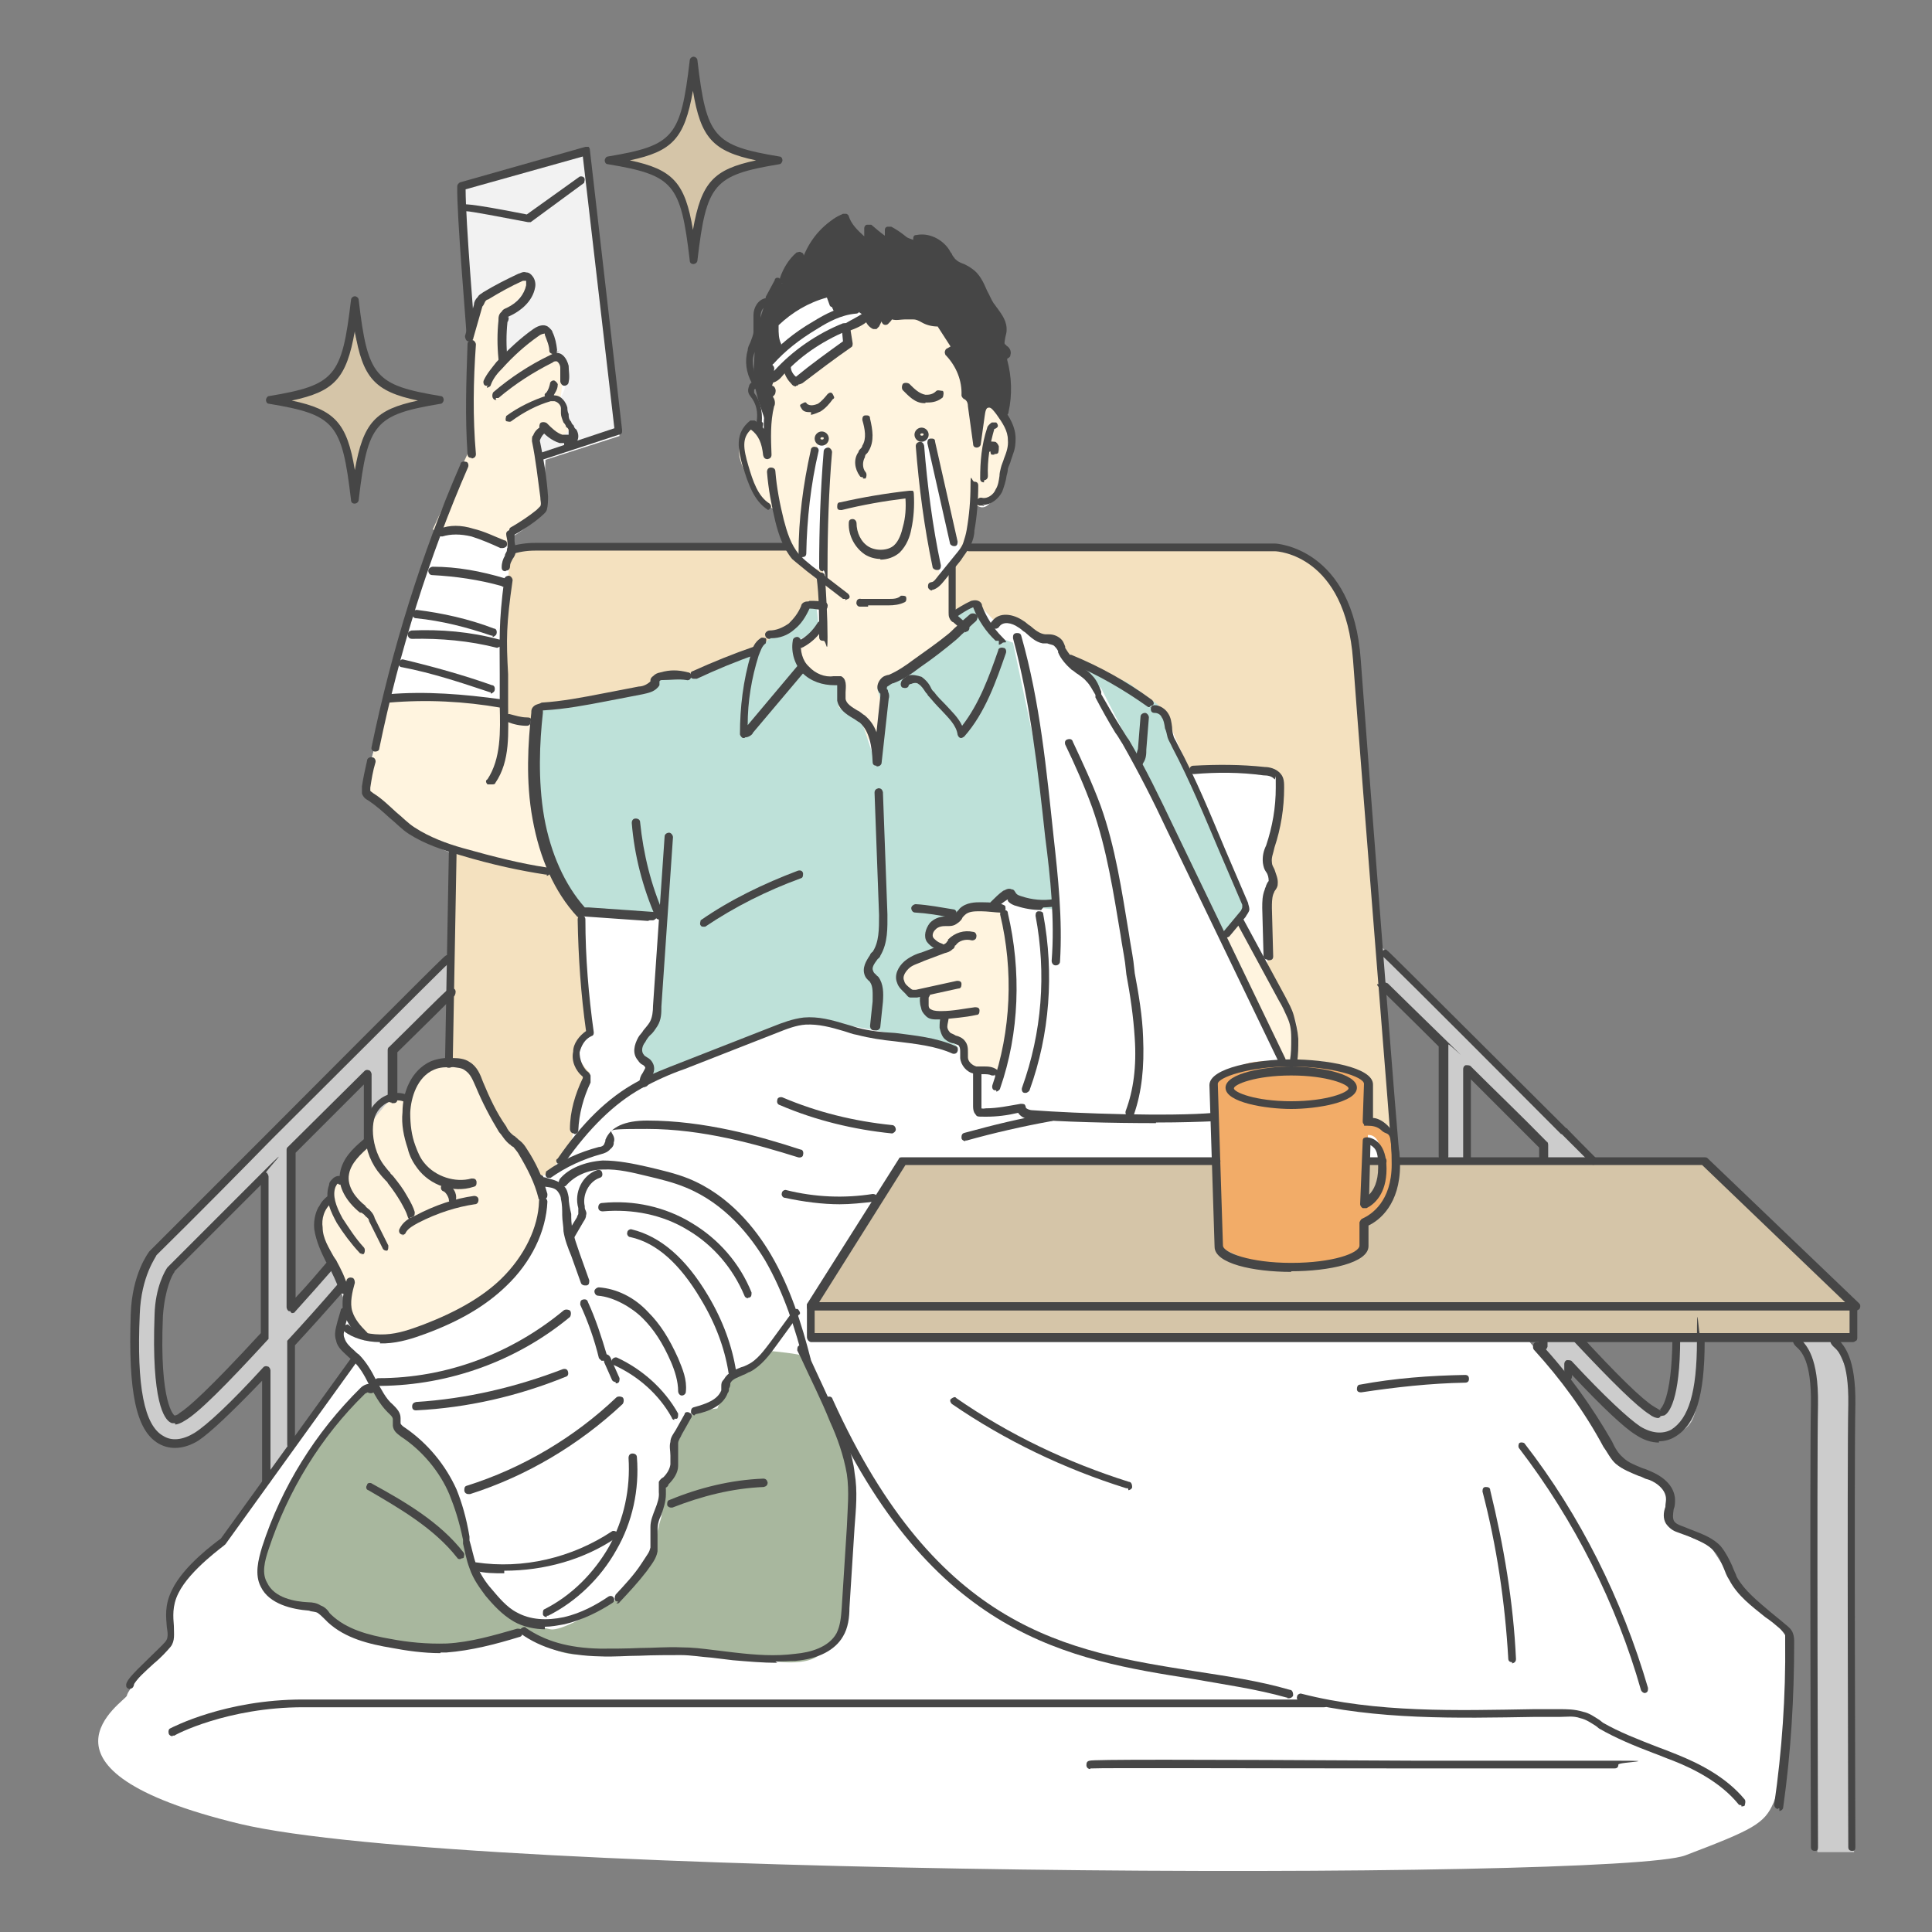 <?xml version="1.0" encoding="UTF-8"?>
<svg id="_レイヤー_1" xmlns="http://www.w3.org/2000/svg" width="105.8mm" height="105.8mm" version="1.1" viewBox="0 0 300 300">
  <rect x="0" y="0" width="300" height="300" fill="#808080" stroke="none"/>
  <!-- Generator: Adobe Illustrator 29.3.1, SVG Export Plug-In . SVG Version: 2.1.0 Build 151)  -->
  <defs>
    <style>
      .st0 {
        fill: #bee1d9;
      }

      .st1 {
        fill: #a8b79e;
      }

      .st2 {
        fill: #fff4df;
      }

      .st3 {
        fill: #d5c5a8;
      }

      .st4 {
        fill: #ccc;
      }

      .st5 {
        fill: #464646;
      }

      .st6 {
        fill: #fff;
      }

      .st7 {
        fill: #f2f2f2;
      }

      .st8 {
        fill: #f4e1bf;
      }

      .st9 {
        fill: #f2ac68;
      }
    </style>
  </defs>
  <path class="st6" d="M80.5,38.9c-.6.5-7.3,7.3-7.3,7.3v8c0,0-.4,16.5-.4,16.5l-2.5,5.6s-5.7,13.6-6.8,19.5-6.3,23.2-6.3,24,0,3.5,0,3.5c0,0,3.8,2.7,4.3,3.7s3.7,3,4.4,3.5,4.2,2,4.2,2l-.5,16.9v15.7c0,0-3,.4-3,.4l-3.2,5.2s-3.2.4-3.7,1-2.4,2.3-2.4,2.9v3.3s-2.9,1.3-3,1.9-1.4,3.7-1.4,3.7c0,0-1.4.5-1.4,1s-.4,1.9-.4,1.9c0,0-1.1,1.5-1.3,2.3s-.4,4.2,0,4.8,3.8,8.4,3.8,8.9-.8,3.5-.8,3.5l-.4,1.8,1,1.5,1.5,1.8-18,25.5s-2.5,3.5-3,3.8-3.2,2.5-3.8,3.2-3,3.7-3.3,5.7-.6,4.9-.8,5.4-.6,1.4-2,3c-1.4,1.6-4.2,4.9-4.3,5.7s-17.6,11.4,17.5,19.9c35.1,8.4,214,8.9,224.5,4.9s12.3-4.9,13.7-8.2,2-11.5,2-12.3.1-13.3.1-13.3l-2.4-3.2s-4.2-3-4.6-3.7-3-4.4-3-4.4l-1.9-2.9s-5.2-2.4-5.7-2.7-1.4-.8-1.1-1.8,1.9-3.9-1.4-5.4-6.1-1.9-6.8-3.5-2.9-5.6-3-6.1-9.9-12-9.9-12l-20.9-28.1-6.3-81s-2.3-9.5-5.1-11.1-7.6-3.7-10.8-3-44.4-.4-44.4-.4l1.1-7s1.4,2.3,3.2-1,2.7-7.7,2.7-8.2-2.7-8.2-2.7-8.2c0,0-13.7-16.2-18.9-17s-10,1-10,1l-5.7,6.3s-1.5,8.7-1.8,9.9-.4,5.6-.4,5.6c0,0-1.9-.4-2,.6s-.4,2.9-.4,2.9c0,0,2,7.5,3,8.1s2.3,1.3,2.3,1.3l1.8,5.8h-7.5c0,0-35.7.4-35.7.4,0,0-.5-1.9,0-2s4.9-3,5.1-4.6.4-7.5.4-7.5l11.5-3.7s-5.1-38.8-5.6-38.4-10.1,10.1-10.1,10.1h0v-.5Z"/>
  <path class="st2" d="M145.7,49.2l-10.2-.7-4.4,2,.4,2.9-7.9,5.7-2.1-1.9-2.1,1.8-.5,10.2-2.6-3.1s-2.3,2.4-1.3,5.5,2.8,5.9,2.8,5.9l2.7,1.8,2.4,6.2,1.8,1.9,3.2,2.6-.4,7.1-3.7,3,.2,7.4,4.5,3.9,8.7,4.7,2-10.9,10.5-7.3-2.2-3,.3-6.9s2-1.9,2.4-4.1l.9-5.9s.5,1.3,2.3,0,2.7-6.8,2.7-6.8l1.5-3.2-1.7-3.7-4.1-11.5-6.2-3.6Z"/>
  <polygon class="st6" points="142.9 67.6 144.2 81 146 89.6 149.4 86.2 146 75.1 144.5 68.1 142.9 67.6"/>
  <polygon class="st6" points="127.2 68.2 125.3 76.2 124.4 87 128 90 128 77.2 128.6 69.5 127.2 68.2"/>
  <path class="st8" d="M70.3,131.6l-.6,33.5,3.4.7s2.2,2.3,2.4,4.5,4.5,6.9,4.5,6.9l3.3,5.4,1.8-.2,3.5-4.5.7-3.5,2.3-7.8s-2.6-2.4-1.8-4.3,1.8-2.2,1.8-2.2l-1.2-18-5-7.4-15-3.2Z"/>
  <polygon class="st8" points="122.3 84.8 80.4 84.9 79.2 86.1 78.4 96.3 78.4 111.3 82.4 112.1 83.3 109.9 98.5 107.2 102.3 105.8 105.6 105 109.7 103.9 117.9 100.8 119.7 99 124 96.8 125.2 94.2 128 94.2 127.8 88.7 123.8 87.4 122.3 84.8"/>
  <path class="st8" d="M149.9,85h47.9c0,.1,3.8.3,5.7,2.4s5.6,4.2,6.4,10.1,5.7,67.9,5.7,67.9l.9,11.7-4.2-2.3v-7.7c0,0-5.7-2.6-8.3-2.3s-3.5-.3-3.5-.3v-6.5c.1,0-3.7-8-3.7-8v-11l1.1-2.4-1.1-3.9,2.1-12.5-14.2-.6-3.8-8.7-2.2-.8s-3.9-3.4-7.2-5.1-6.7-4.4-6.7-4.4l-3.7-2.1-4-2.3h-2.9s-2.4-2.6-2.4-2.6l-3.9,1.2-.5-6.8,2.6-3Z"/>
  <path class="st2" d="M84.1,185s-2.4-5.7-3.4-6.9-4.2-6.1-4.9-7.3-3-6.5-4.8-6.1-3.9-1-5.4,1.7-2,4.2-2,4.2c0,0-.9-.7-3-.2s-3.3,1.1-3.4,3.1,0,3.9,0,3.9c0,0-3.1,1.2-3.2,2.7s-.9,3.3-.9,3.3c0,0,0-.9-1.1.3s-1,2.9-1,2.9c0,0-1.5-.5-1.7,1.7s1.5,5.8,2.1,7.5,2.5,5,2.5,5c0,0-.9,2.1.2,3.4s2.6,3.1,2.6,3.1c0,0,3.2,1.5,8.3-.7s12-4.5,14.6-8.8,4.5-7.1,4.5-10v-2.9Z"/>
  <path class="st2" d="M154.9,141s-2.8-.5-4.1.2-2,1.4-3.7,1.8-4.2.1-2.9,1.9,3.3,2.1.8,3-5.4,1.8-5.2,3.5.3,2.7,1.7,2.8,2.2,0,2.2,0c0,0-.8,1.4.4,2.4s2.4,1.1,2.4,1.1c0,0-1,1.4,0,2.4s1.3.7,2.3,1.6.9,2,1.2,3,.4,1.3,2.4,1.8,2.6.4,2.6.4c0,0,2.2-6.6,2.3-10.7s-.7-14.1-1.3-14.3-1.1-.9-1.1-.9Z"/>
  <path class="st2" d="M192.6,142.3l-3,3.9,9.8,18.8,1.4.4s1.5-5.6,0-7.7-8.3-15.4-8.3-15.4Z"/>
  <path class="st2" d="M78.4,109.3s-8.5-1.1-9.3-1-9.4.2-9.4.2l-2.9,14.1s4.9,4.6,5.1,4.7,2.8,2.1,5.7,3.4,16.8,4.5,16.8,4.5h2.5s-4.7-11.4-4.5-16.1,1-7.4,1-7.4h-5v-2.5Z"/>
  <path class="st2" d="M74.7,46l6.3-2.9s2.4-.5,1.4,1-4.1,4.6-4.1,4.6l-.4,6.3,4.8-3.5s1.4-1.5,2-.2,1.5,4.3,1.5,4.3c0,0,.8-1.7,1.1.7s-.3,5.7-.3,5.7l1.2,3c.4,1,2.4,3.4.8,3.1s-5-1.5-5-1.5l-.9,1.7,1.5,9.6s-2.9,3.2-3.8,3.6-1.7,1.1-1.7,1.1v2.2s-.4,0-3-1.1-4.6-2.1-6.4-1.5-2.5,0-2.5,0l5.9-12.8v-17.5c0,0,1.5-6,1.5-6Z"/>
  <path class="st4" d="M70.3,148.1l-21.9,22.4-23.1,21.9s-3.3,4.6-3.7,7.3-1.1,11.5-.4,13.3.8,7,1.9,8.1l1.1,1.1s1.8,1.9,2.4,1.4-.6-4.4-.6-4.4c0,0-1.3-4.4-1.3-5.8s-.6-8.2-.5-8.9l2-7.5s43.1-42.1,43.1-42.6.8-6.3.8-6.3h.2Z"/>
  <path class="st4" d="M51.1,196c-1.1,1.5-14.8,17-14.8,17l-5.6,4.4-3.2,2.9-2,.8s-2.4,2,1.1,2.5,5.4-1.8,9.2-5.1c3.8-3.3,12.8-13.8,12.8-13.8l4.4-5.1-2-3.7h0Z"/>
  <path class="st4" d="M41.5,180.2v2.3c0,9.8-1,48.5-.6,47.8s4.8-6.2,4.8-6.2l-.6-47.2"/>
  <path class="st4" d="M56.9,164.3v1.2c0,2.7.6,8.9.6,8.9l2.4-2.9,1.3-1.1v-11.9"/>
  <path class="st4" d="M214.3,146.8l33.7,33.3h-8l-.5-2.3s-11.4-12.4-11.4-11.8.6,14.3,0,14.3-4.4-.1-4.4-.1c0,0,1.3-18.1.5-18.3s-9.4-8.7-9.4-8.7l-.5-6.5h0Z"/>
  <path class="st4" d="M260.4,207.8s.4,6.5-1.1,9-1.8,3.3-2.5,2.9-12-11.8-12-11.8h-5.7l.4,1.3s3.5,5.8,3.8,5.2.6-2,.8-1.5,8,7.7,8.7,8.4,3.2,3.2,6.1,2c2.9-1.2,3.7-1.9,4.3-3.9s1.3-7,1.3-7v-4.2c-.1,0-4.9-.5-4.9-.5"/>
  <polygon class="st3" points="264.1 180.4 140.1 180 125.9 202.6 125.9 207.3 287.4 207.8 288 203.3 264.1 180.4"/>
  <path class="st5" d="M131.1,33.3s-1.8,0-3.7,3-2.4,4.9-2.5,4.4-1.3-1-1.4-.2-1.3,3-1.7,3.3-1.2,0-1.8,1.8-.4-1.5-1.5,2.4c-1.2,3.9-1.3,3.6-1.3,5.4s-.2,3.9-.2,5,.8,3.9.8,3.9l1.8,5.4v-7.3l.2-3.5.6-1.1v-5.2l1.3-1.7,5.4-2.7c.4-.2,1.3-.7,1.5-.2s.8,2.6,1.1,2.5,3-.5,3-.5c0,0,1.7,1.2,2,1.3l1.3.7,1.2-.8s0,.8.8.2l.7-.6s7,1.3,7.5,1.5,2.3,2.7,2.3,2.7l-.7,1.4,1.3,3.5,1.3,4.4,1.3,2.9s.6-3.3,1.3-3,1.3.5,1.7,1.2,1.1,1.3,1.1,1.3l.2-3.9-.5-3.7.2-2.1-.4-1.8s.6-2.4,0-3.2-2.4-3.8-2.4-3.8l-1.7-2.6-1.4-1.8-3.1-2.5-1.8-1.8h-2.4l-1.9-.7-1.7-.8-1.2,1.1-2.3-1.4s-.2,2.3-.7,1.7-1.9-1.1-1.9-1.1c0,0-1-1.2-1.3-1.8"/>
  <path class="st3" d="M54.7,50.3s-.8,5.1-2.3,7.1-4.9,3.7-4.9,3.7l-4.2,1.1s7.3,1.4,8.2,3.2,1.9,4.2,2.3,4.9,1.3,5.6,1.3,5.6c0,0,1.5-7.5,2.5-9s4.2-3.2,4.2-3.2l4.3-1.3s-4.9-2.3-6.7-3-3.2-3.8-3.2-3.8l-1.5-5.2h0Z"/>
  <path class="st3" d="M107.3,12.6s-.4,6.1-2.4,8.1-4.6,3.2-4.6,3.2c0,0-3.7.8-3.2.6s-1.5.5-1.5.5c0,0,7.5,1.8,8.4,3.3s2.4,4.4,2.4,4.4c0,0,1.1,6.5,1.3,5.6s1-8,2.4-9,5.4-3.2,5.4-3.2l3.3-.6s-6.2-2.9-6.8-3.5-2.7-3.3-2.7-3.3l-1.9-6.1h-.1Z"/>
  <path class="st4" d="M278.5,207.9s3,1.1,3.2,6.2c.2,5.1.5,73.5.5,73.5h5.7s.1-50.3,0-51.2.1-19.8-.4-21.7-3.3-7.5-3.3-7.5l-5.7.5h0v.2Z"/>
  <path class="st0" d="M127.4,94.4s-1.8-1.1-1.9-.7-2.4,3.3-2.5,3.6-3.3,1.7-3.3,1.7l-1.2,1.1-8.8,3.8-1.7,1.1s-4.9.5-5.2.5-2.3,1.3-2.3,1.3l-17.3,3.6s-1.3,6.3-.6,10.8.8,10.1,2.7,13.6,4.3,6.8,4.3,6.8l13.3,1.1-1.1,15.3-1.9,2.6s-1.3,2.3-1,2.6,1.4,2.5,1.4,2.5v2.1s11.3-5.2,14-6.1c2.7-.8,7.3-3.3,10.6-3.3s13.1,2,13.1,2l10.9,2.4-2.4-2.6v-2.4s-2,0-2.4-.4-1.1-2.3-1.1-2.3l.2-1.4s-1.5.2-2,0-1.4-2.3-1.4-2.3l.5-1.5,2.3-1.5,3-.6-1.4-2.9,1.2-1.5,2.6-1,2-1.5,3.1-.2,1.9-.5,1.5-.8s2,1.4,2.6,1.4,4.5.4,4.5.4l-2.4-23-3.9-18.4s-3.3-1.2-3.5-1.4-3-4.5-3-4.5l-3.1,1.5,1.8,1.9-7,6.3-6.3,3.3.7,2.4-1.2,8.4-1.8-5.4s-3.8-2.4-3.7-2.6,0-3.8-.2-3.5-3-.8-3.6-1-2.5-2.3-2.5-2.3l-.5-3.2,3.8-2-.4-3.2h.6Z"/>
  <path class="st0" d="M166.6,102.9c.5,0,4.4,4,4.4,4l6.8,13.3,12.5,25.5,3.1-4.5-2.3-6.5s-8.2-19.3-8.9-20.1-2.4-5.2-2.4-5.2l-4.5-3.3-8.9-4.2"/>
  <path class="st9" d="M188.2,167.9l1.3,25.8s3.2,1.5,5,2.3,10.9.7,12.4.5,4.4-2,4.4-2c0,0,.5-4,.6-3.8s.5-9,.5-9v-13.7s-3-2.6-6.3-2.7c-3.3,0-10.8-1.3-13.3.2s-4.4,2.5-4.4,2.5h-.2Z"/>
  <path class="st9" d="M211.1,174.1v2.6s2.4-1.7,3.2,1.4,1.1,4.2.7,5.1-1.2,2.5-1.2,2.5c0,0-2.6,1.4-2.5,1.8s.5,3,.5,3c0,0,2.3-1.5,3.1-3s2.3-6.5,2.3-6.5l-.7-3.9-2.1-2.4-3.2-.5h-.1Z"/>
  <path class="st7" d="M71.6,29.1c0,.6,1.5,20.7,1.5,20.7l2.1-4,6.3-2.5.5,1.7-1.4,1.8s-2.3,1.5-2.3,2-.4,3.7-.4,3.7v2.9s5.9-5.2,6.5-4.4,1.4,3.9,1.4,3.9c0,0,1.3.2,1.5,1.8s.5,3.1.4,3.6-.8,1.8-.8,1.8l1.7,4.4-1.4,1.5s-2.9-2.5-3-2.3-1.2,1.4-1,1.7,1.1,3.2,1.1,3.2l11.7-4.3-4.8-43-19.8,5.5v.4h.2Z"/>
  <path class="st1" d="M58.3,215.3c-.5,0-3.5,1.4-5.8,4.8s-4.9,6.3-6.5,9.9-3,5.8-3.7,7.7-2,5.8-1.4,7.6.4,2,1.9,2.7,4.8.6,6.1,1.9,4.2,3.5,4.2,3.5c0,0,7.3,2.5,12.8,2.7,5.5.2,8.6-.6,9.4-.8s6.1-1.9,6.1-1.9c0,0,4.2,3.5,8.2,3.5s15.2-.5,17.4-.1,12.8,1.1,12.8,1.1c0,0,5.6,1,7.6-1.1,2-2.1,3-2.4,3.7-4.8s1.5-20,1.4-20.5-1.3-7.6-1.5-8.1-5.4-12.4-6.1-12.8-5.1-.8-5.1-.8l-3.8,3-2.7,1.1-1.9,4.8s-3.5.4-3.8.8-2.7,5.1-2.7,5.1v4.2c0,0-1.5,2-1.5,2,0,0-.6,4.6-.8,5.1s-.8,3-.8,3.8-.6,3-.6,3c0,0-4.2,4.6-4.8,5.2s-4.2,2.4-4.2,2.4c0,0-5.1,3-6.7,2.7s-5.6-1.4-7-2.7-5.1-4.4-5.4-7.1-.8-8-1.3-8.4-3.2-7.3-3.2-7.3l-4.9-3.8-1.9-2v-1.8l-3.3-4.4h0l-.2-.2Z"/>
  <path class="st5" d="M287.9,203.5H125.9c-.2,0-.5-.1-.6-.4v-.6l14.3-22.6c0-.2.4-.2.6-.2h48.7c.4,0,.6.2.6.6s-.2.6-.6.6h-48.3l-13.4,21.3h159.3l-22.2-21.3h-47.2c-.4,0-.6-.2-.6-.6s.2-.6.6-.6h47.5c.1,0,.4,0,.5.1l23.6,22.6c.2.2.2.5.1.7,0,.2-.4.4-.6.4h-.3Z"/>
  <path class="st5" d="M214.7,180.9h-2.4c-.4,0-.6-.2-.6-.6s.2-.6.6-.6h2.4c.4,0,.6.2.6.6s-.2.6-.6.6Z"/>
  <path class="st5" d="M287.9,208.4H125.9c-.4-.1-.6-.5-.6-.8v-4.8c0-.4.2-.6.6-.6s.6.2.6.6v4.2h160.7c0,.1,0-4.2,0-4.2,0-.4.2-.6.6-.6s.6.2.6.6v4.9c0,.1,0,.4-.2.5-.1,0-.2.2-.5.2h.2,0Z"/>
  <path class="st5" d="M287.6,287.4c-.4,0-.6-.2-.6-.6,0-.6-.2-59.8,0-68.7.1-6.8-1.5-8.3-2.3-9-.2-.2-.5-.5-.5-1s.2-.6.6-.6.6.2.6.5h.1c.8,1,2.7,2.7,2.6,10.1-.2,8.8,0,68.1,0,68.7s-.2.6-.6.6h0ZM285.5,208.2,285.4,207.9"/>
  <path class="st5" d="M281.8,287.4c-.4,0-.6-.2-.6-.6,0-.6-.2-59.8,0-68.7.1-6.8-1.5-8.3-2.3-9-.2-.2-.5-.5-.5-1s.2-.6.6-.6.6.2.6.5h.1c.8,1,2.7,2.7,2.6,10.1-.2,8.8,0,68.1,0,68.7s-.2.6-.6.6h0ZM279.8,208.2,279.7,207.9"/>
  <path class="st5" d="M216.8,180.9c-.4,0-.6-.2-.6-.6,0-.6-4.8-60-6.1-77.8-1.2-16.3-11.7-16.9-12.1-16.9h-47.5c-.4,0-.6-.2-.6-.6s.2-.6.6-.6h47.5c.1,0,12.1.6,13.3,18.1,1.3,17.8,5.9,77.2,6.1,77.8,0,.4-.2.7-.6.7h0Z"/>
  <path class="st5" d="M79.3,86.2c-.2,0-.5,0-.6-.5,0-.4,0-.7.4-.8,1.3-.4,2.6-.6,4-.6h39.3c.4,0,.6.2.6.6s-.2.6-.6.6h-39.3c-1.3,0-2.6.2-3.7.6h-.2,0,0Z"/>
  <path class="st5" d="M69.7,165.8h0c-.4,0-.6-.2-.6-.6l.6-33c0-.4.2-.6.6-.6s.6.2.6.6l-.6,33c0,.4-.2.6-.6.6Z"/>
  <path class="st5" d="M41.3,230.5c-.4,0-.6-.2-.6-.6v-15.5c-4.8,5-8.1,8.1-9.9,9.3-2.1,1.3-4.3,1.5-6.1.5-3.6-2-4.8-8.1-4.4-20.1.2-6.3,2.7-9.5,2.9-9.8,0,0,.1-.1.2-.2l18-18h0c27.1-27.2,27.6-27.6,27.8-27.7.2-.2.7,0,.8.1.2.2,0,.7,0,.8-.4.2-4.4,4.3-27.7,27.5h0c-5,5.1-10.9,11.1-18,18.1h0c0,.2-2.4,3.2-2.6,9.2-.5,11.2.7,17.3,3.7,18.9,1.3.8,3,.6,4.8-.5,1.9-1.2,5.5-4.5,10.7-10.2.2-.2.5-.2.7-.1.2,0,.4.4.4.6v17c0,.4-.2.6-.6.6h0ZM45.2,224.9c-.4,0-.6-.2-.6-.6v-16.1c2.5-2.7,5.2-5.7,8.2-9.2.2-.2.6-.2,1,0,.2.2.2.6,0,1-2.9,3.3-5.6,6.3-8,8.9v15.3c0,.4,0,.6-.5.6h-.1ZM27.1,221c-.2,0-.5,0-.6-.1-1-.5-3-3.2-2.5-16.7.1-4.4,1.7-7,2-7.4h0c3.6-3.6,8.9-8.9,14.6-14.6s.5-.2.7-.1c.2,0,.4.4.4.6v24.7c0,.1,0,.4,0,.5-6.7,7.3-10.9,11.5-13,12.7-.6.4-1.2.6-1.5.6v-.2ZM27.1,197.5c-.4.5-1.5,2.7-1.8,6.8-.6,13.9,1.8,15.5,1.8,15.5,0,0,.4,0,.8-.4h0c1.3-.8,4.5-3.6,12.6-12.4v-23c-5.2,5.2-10.1,10.1-13.4,13.4h0ZM45.1,203.6h-.2c-.2,0-.4-.4-.4-.6v-24.4c0-.1,0-.4.2-.5,4-4,8.2-8.1,11.9-11.8.2-.2.5-.2.7-.1.2,0,.4.4.4.6v10.6c0,.4-.2.6-.6.6s-.6-.2-.6-.6v-9c-3.3,3.3-7,7-10.6,10.6v22.5c1.8-1.9,3.5-3.9,5.2-5.9.2-.2.6-.2,1,0,.2.2.2.6,0,1-2.1,2.4-4.3,4.9-6.3,7.1,0,.1-.2.2-.5.2l-.2-.2h0ZM60.8,171.2c-.4,0-.6-.2-.6-.6v-7.5c0-.1,0-.4.2-.5,4.5-4.4,7.6-7.6,9.2-9,.2-.2.7-.2,1,0,.2.2.2.6,0,1-1.4,1.4-4.5,4.5-8.9,8.8v7.3c0,.4-.2.6-.6.6h-.3Z"/>
  <path class="st5" d="M84.2,186.5c-.2,0-.6-.2-.6-.5-.6-2.4-1.7-4.5-3-6.7-.2-.4-.5-.7-.8-1.1,0-.1-.4-.2-.5-.4-.2-.1-.5-.4-.6-.5-.5-.5-.8-1.1-1.2-1.5-1.4-2.3-2.6-4.6-3.6-7-.5-1.1-.8-2-1.7-2.6-.5-.4-1.2-.4-1.8-.5-1.2,0-2.1,0-3,.4-2.6,1.1-3.6,4.3-3.7,6.7,0,1.8.2,3.5.8,5.1.4,1.1.8,2,1.4,2.7,1.7,2.1,4.8,3.1,7.3,2.4.4,0,.7,0,.8.5,0,.4,0,.7-.5.8-3.1,1-6.7-.2-8.7-2.9-.6-.8-1.2-1.8-1.5-3.1-.6-1.8-1-3.7-.8-5.6,0-3,1.3-6.5,4.4-7.9,1-.4,2.1-.6,3.6-.5.7,0,1.7.1,2.4.6,1.2.7,1.7,2,2.1,3.1,1,2.4,2.1,4.8,3.6,6.9.2.5.6,1,1,1.3,0,.1.4.2.5.4.2.1.4.4.6.5.5.4.8.8,1.1,1.3,1.4,2.1,2.5,4.5,3.2,7,0,.4,0,.7-.5.8h-.4v.3Z"/>
  <path class="st5" d="M70.3,187h0c-.4,0-.6-.4-.6-.7s-.4-1.1-.8-1.3c-.4-.1-.5-.5-.4-.8s.5-.5.8-.4c1,.4,1.7,1.4,1.5,2.5,0,.4-.4.6-.6.6h0Z"/>
  <path class="st5" d="M63.9,189.4c-.2,0-.5-.1-.6-.5-.2-.7-.6-1.4-1.1-2.3-.6-1-1.2-1.9-2-2.9,0-.2-.4-.4-.5-.6-.4-.4-.7-.8-1.1-1.3-1.3-1.8-2-4-1.9-6.2,0-1.9.7-3.5,1.8-4.5,1.3-1.3,3.3-1.8,4.9-1,.4.1.5.5.2.8,0,.4-.5.5-.8.2-1.1-.5-2.5-.2-3.5.7s-1.4,2.1-1.4,3.7.5,3.8,1.7,5.4c.4.5.6.8,1,1.2,0,.2.4.4.5.6.8,1,1.5,1.9,2.1,3,.6,1,1,1.8,1.2,2.5,0,.4,0,.7-.5.8h-.2l.2.2v.2Z"/>
  <path class="st5" d="M60,194.2c-.2,0-.5-.1-.6-.4l-2.1-4.2c0-.4-.4-.6-.6-.8,0-.1-.4-.4-.6-.5h-.2c-2.1-1.7-3.5-4-3.1-6.2s1.9-3.7,3.7-5.2c.2-.2.7-.2,1,0,.2.2.2.7,0,1-1.5,1.3-3,2.7-3.3,4.4-.4,2,1.2,3.9,2.5,4.9h0c.2.4.6.5.8.8.4.4.6.8.7,1.2l2.1,4.2c0,.4,0,.7-.2.8h-.2,0-.1Z"/>
  <path class="st5" d="M56.3,194.7c0,0-.4,0-.5-.2-1.3-1.4-2.5-3-3.5-4.6-.8-1.5-2-3.7-1.2-5.9,0-.5.4-.8.7-1.1.5-.4,1.2-.4,1.5,0s.4.6,0,.8c-.2.2-.6.4-.8.1-.2,0-.2.2-.4.5-.5,1.3,0,2.9,1.1,4.9,1,1.5,2,3.1,3.3,4.5.2.2.2.7,0,1,0,0-.2.1-.5.1h.2Z"/>
  <path class="st5" d="M53.3,200.9c-.2,0-.6-.2-.6-.5-.4-1.3-1.1-2.6-1.7-3.9l-.4-.6c-.7-1.4-1.5-3.1-1.8-5-.2-2.1.6-4,2-5.1.2-.2.7-.1.8.1.2.2,0,.7,0,.8-1.3,1-1.7,2.6-1.5,3.9,0,1.7,1,3.2,1.7,4.5l.4.6c.7,1.3,1.4,2.6,1.8,4.2,0,.4,0,.7-.5.8h0v.2Z"/>
  <path class="st5" d="M62.6,191.7h-.2c-.4-.1-.5-.5-.4-.8.5-1.1,1.4-1.7,2.4-2.1,3.2-1.7,6.3-2.7,9.2-3.1.4,0,.7.2.7.6s-.2.7-.6.7c-2.7.4-5.7,1.3-8.8,2.9-.7.4-1.5.8-1.9,1.5,0,.2-.4.4-.6.4h.2Z"/>
  <path class="st5" d="M56.5,208c0,0-.4,0-.5-.2-1.1-1.1-2.1-2.3-2.6-3.8-.5-1.7,0-3.5.4-5.1,0-.4.5-.6.8-.5.4,0,.5.5.5.8-.4,1.4-.8,3.1-.4,4.4.4,1.3,1.3,2.3,2.3,3.3.2.2.2.6,0,1,0,.1-.2.2-.5.2h0Z"/>
  <path class="st5" d="M59,208.4c-2.1,0-4.2-.6-5.6-1.7-.2-.2-.4-.6,0-.8s.6-.4.8-.1c1.4,1.1,3.5,1.5,5.6,1.4s4-.8,5.9-1.5c5.2-2,9.2-4.3,12.1-7.1,3.6-3.5,5.8-8,5.9-12.1,0-.4.4-.6.7-.6s.6.4.6.7c-.2,4.6-2.5,9.4-6.4,13.1-3.1,3-7.1,5.4-12.5,7.4-1.9.7-4,1.4-6.3,1.5h-.8v-.2Z"/>
  <path class="st5" d="M90.8,199.6c-.2,0-.5-.1-.6-.4l-1.5-4.2c-.5-1.2-1-2.5-1.2-3.8,0-.8-.2-1.7-.2-2.5s0-1.7-.2-2.5c0-.4-.2-.8-.5-1.2-.4-.5-1-.6-1.7-.7-.5,0-.8-.2-1.3-.4s-.5-.5-.6-.7c0-.4.2-.7.6-.8.4,0,.7.1.8.4.2,0,.5.1.8.2.8.2,1.8.5,2.4,1.2.5.5.6,1.2.7,1.7,0,.8.2,1.8.4,2.6,0,.8,0,1.5.2,2.4.2,1.2.7,2.5,1.1,3.7l1.5,4.2c0,.4,0,.7-.4.8h-.4,0Z"/>
  <path class="st5" d="M84.8,253c-1.8,0-3.6-.4-5-1.2-1.9-1.1-3.3-2.7-4.4-4-.8-1.1-1.9-2.5-2.5-4.3-.5-1.3-.7-2.6-1-3.8v-.6c-.6-2.9-1.3-5-2.1-7-1.5-3.6-4.3-6.9-7.5-9-.5-.4-1.2-.8-1.3-1.7v-1c0-.4-.4-.7-.8-1.1h0c-1.3-1.3-2.1-2.9-2.9-4.3-.7-1.4-1.4-2.7-2.5-3.7-.2-.2-.5-.4-.7-.6-.7-.7-1.7-1.4-1.9-2.5-.4-1.1,0-2.1.2-3l.5-1.7c0-.4.5-.5.8-.5s.5.5.5.8l-.5,1.7c-.2,1-.5,1.7-.2,2.3.2.7.8,1.3,1.5,1.9.2.2.5.5.7.6,1.2,1.2,2,2.6,2.7,4,.8,1.4,1.5,2.9,2.6,3.8h0c.6.6,1.2,1.2,1.2,2.1v.8c0,.2.5.6.7.7,3.5,2.4,6.3,5.8,8,9.6.8,2,1.5,4.3,2,7.3v.6c.4,1.3.6,2.5,1,3.6.6,1.5,1.5,2.9,2.4,3.9,1.1,1.3,2.4,2.9,4,3.7,2,1.1,4.5,1.3,7.3.7,2.6-.6,5-1.9,6.9-3.2.4-.2.7,0,.8.2.2.4,0,.7-.2.8-2,1.3-4.5,2.6-7.4,3.3-1.1.2-2.1.4-3.1.4h0v.4Z"/>
  <path class="st5" d="M58.8,215.2c-.4,0-.6-.2-.6-.6s.2-.6.6-.6c10.5,0,20.6-3.8,28.7-10.5.2-.2.7-.2,1,0,.2.2.2.7,0,1-8.2,6.8-18.7,10.6-29.4,10.7h-.3Z"/>
  <path class="st5" d="M64.6,219c-.4,0-.6-.2-.6-.6s.2-.6.6-.7c7.9-.5,15.5-2.3,22.8-5.1.4-.1.7,0,.8.4s0,.7-.4.8c-7.4,3-15.2,4.8-23.2,5.2h0,.1Z"/>
  <path class="st5" d="M95.6,214.6c-.2,0-.5-.1-.6-.4l-1.2-2.7s0-.2,0-.2h-.4c0,0-.2-.2-.4-.4-.7-2.9-1.7-5.7-2.9-8.3,0-.4,0-.7.4-.8s.7,0,.8.4c1.2,2.6,2.1,5.4,2.9,8.1.4.1.6.4.8,1l1.2,2.7c0,.4,0,.7-.4.8h-.2v-.2Z"/>
  <path class="st5" d="M96.1,248.7c0,0-.4,0-.5-.1-.2-.2-.2-.6,0-1,1.4-1.5,2.9-3.1,4-4.8s1.2-1.7,1.4-2.5v-3.2c0-1,.4-1.9.7-2.7.4-1,.7-1.9.6-2.7v-.2c0-.4,0-1,0-1.4.2-.4.5-.6.7-.7h0c.6-.6,1-1.3,1.1-2v-1.4c0-.7-.2-1.4,0-2.1,0-.7.5-1.3.8-1.8l1.4-2.5c0-.4.6-.4.8-.2.4.1.4.6.2.8l-1.4,2.5c-.2.5-.6,1-.6,1.4v1.7c0,.6,0,1.2,0,1.8,0,1.1-.7,2.1-1.5,2.9h0c0,.2-.2.4-.4.5v1c0,1.2-.4,2.3-.7,3.2-.4.8-.6,1.5-.6,2.4v1.3c0,.7,0,1.3,0,2-.2,1.2-1,2.1-1.7,3.1-1.3,1.7-2.7,3.2-4.2,4.8,0,.1-.2.2-.5.2h0l.3-.3Z"/>
  <path class="st5" d="M72.7,232c-.2,0-.5-.1-.6-.5,0-.4,0-.7.4-.8,8.6-2.7,16.7-7.5,23.2-13.7.2-.2.7-.2,1,0,.2.2.2.7,0,1-6.7,6.3-14.9,11.2-23.7,14h-.3Z"/>
  <path class="st5" d="M84.9,251.1c-.2,0-.5-.1-.6-.4,0-.4,0-.7.2-.8,4.2-2.1,7.7-5.6,10.1-9.8,2.3-4.2,3.3-8.9,3-13.7,0-.4.2-.7.6-.7s.7.2.7.6c.4,5-.7,10.1-3.2,14.4-2.4,4.3-6.2,8-10.6,10.2h-.2v.2Z"/>
  <path class="st5" d="M78.2,244.3c-1.4,0-3,0-4.4-.4-.4,0-.6-.4-.6-.7s.4-.6.7-.6c7.3,1.1,14.9-.7,21.1-4.8.2-.2.7,0,.8.1.2.2,0,.7,0,.8-5.1,3.5-11.3,5.2-17.5,5.2v.4Z"/>
  <path class="st5" d="M88.5,192.3h-.2c-.4-.1-.5-.5-.2-.8l.2-.5s0-.1.2-.2l1.1-1.8c0-.2.2-.4.2-.5s0-.4,0-.7v-.2c-.7-2.4.6-5.1,2.9-5.9.4-.1.7,0,.8.4s0,.7-.4.8c-1.7.6-2.7,2.7-2.3,4.4v.2c0,.4.4.7.2,1.2,0,.4-.2.7-.4,1l-1.4,2.4c0,.2-.4.4-.6.4h0v-.2Z"/>
  <path class="st5" d="M104.9,220.5c-.2,0-.5,0-.6-.4-2-3.6-5.2-6.4-8.9-8.1-.4-.1-.5-.5-.4-.8s.5-.5.8-.4c3.9,1.8,7.4,4.9,9.5,8.7,0,.4,0,.7-.2.8h-.4,0v.2Z"/>
  <path class="st5" d="M107.9,219.8c-.2,0-.6-.2-.6-.5s0-.7.5-.8c1.8-.5,3.6-1.1,4.2-2.6,0-.2,0-.4,0-.6,0-.4,0-.7.4-1.1.6-1.1,1.7-1.5,2.7-1.9.4-.1.6-.2,1-.4,1.5-.7,2.6-2.3,3.6-3.6l3.5-4.8c.2-.2.6-.4.8-.1s.4.6,0,.8l-3.5,4.8c-1,1.4-2.3,3.1-4,4-.4.1-.7.4-1.1.5-.8.4-1.7.6-2,1.3,0,.2,0,.5-.2.8,0,.2,0,.5-.2.7-.7,2-3,2.9-5,3.3h0l-.2.2Z"/>
  <path class="st5" d="M116.2,201.6c-.2,0-.5-.1-.6-.4-1.8-4.3-4.9-7.9-8.8-10.2-3.9-2.4-8.6-3.3-13.2-2.9-.4,0-.7-.2-.7-.6s.2-.7.6-.7c4.9-.5,9.8.6,13.9,3.1,4.2,2.5,7.5,6.3,9.3,10.8,0,.4,0,.7-.4.8h-.2,0,0Z"/>
  <path class="st5" d="M105.9,216.7h0c-.4,0-.6-.4-.6-.7,0-1.5-.5-3.1-1.1-4.5-1.3-3-2.7-5.1-4.4-6.8s-4.5-3.3-6.9-3.5c-.4,0-.6-.4-.6-.7s.4-.6.7-.6c2.7.2,5.5,1.5,7.7,3.9,1.8,1.8,3.2,4,4.6,7.1.7,1.7,1.4,3.3,1.2,5.2,0,.4-.4.6-.6.6h0,.1Z"/>
  <path class="st5" d="M113.7,213.5c-.4,0-.6-.2-.6-.5-.6-3.7-2-7.5-4.3-11.3-3.2-5.4-6.8-8.7-10.9-9.6-.4,0-.6-.5-.5-.7,0-.4.5-.6.7-.5,4.5,1.1,8.4,4.5,11.8,10.2,2.4,4,3.8,8,4.4,11.8,0,.4,0,.7-.5.7h0Z"/>
  <path class="st5" d="M68.4,256.7c-2.7,0-5.4-.4-7.5-.8-3.6-.6-7.3-1.5-10-4l-.4-.4c-.4-.4-.7-.7-1.1-1s-1-.2-1.4-.4c-2.6-.2-6.2-1-7.5-3.7-1-1.9-.4-4.2.2-6.2,3-9.3,8.3-17.8,15.3-24.7.4-.4,1.1-.7,1.5-.6.4,0,.6.2.7.6s0,.7-.4.8c-.2.1-.6,0-.7-.1,0,0-.2.1-.4.2-6.9,6.7-12,15.1-15,24.2-.6,1.8-1.1,3.7-.2,5.2,1.1,2.3,4.2,2.9,6.4,3,.6,0,1.3.1,1.9.5.6.2,1.1.7,1.4,1.2l.2.2c2.4,2.3,5.8,3.2,9.3,3.8,2.6.5,5.6.8,8.7.7,3.7-.2,7.4-1.3,10.9-2.3.4,0,.7,0,.8.5,0,.4,0,.7-.5.8-3.6,1.1-7.4,2.1-11.3,2.4h-1.4.5Z"/>
  <path class="st5" d="M120.6,258.2c-2.1,0-4.4-.2-6.8-.4l-3.3-.4c-1.5-.1-3.2-.4-4.8-.4s-4.3,0-6.4.1c-2,0-4,.2-6.1.1-5.2-.1-9.2-1.3-12.3-3.5-.2-.2-.4-.6,0-.8.2-.2.6-.4.8-.1,2.9,2,6.5,3.1,11.5,3.2,2,0,4,0,6.1-.1,2.1,0,4.3-.2,6.5-.1,1.7,0,3.3.2,4.9.4l3.3.4c3.5.4,6.4.6,9.5.2,2.3-.2,5.2-1,6.4-3.2.6-1.2.7-2.6.8-3.9l.8-12.6c.1-2.7.4-5.5,0-8.2-.5-2.9-1.5-5.7-2.6-8.1-1.4-3.5-3.1-6.8-4.6-10.1l-.5-1c0-.4,0-.7.4-.8s.7,0,.8.4l.5,1c1.5,3.3,3.2,6.8,4.6,10.1,1.1,2.5,2.3,5.4,2.6,8.3.5,2.9.2,5.7,0,8.4l-.8,12.6c0,1.4-.2,3.1-1,4.4-1.2,2.1-3.8,3.5-7.4,3.8-1.1,0-2,.1-3.1.1h0l.3.2Z"/>
  <path class="st5" d="M104.2,234.1c-.2,0-.5-.1-.6-.4,0-.4,0-.7.4-.8,4.6-1.9,9.5-3.1,14.5-3.3.4,0,.6.2.7.6,0,.4-.2.6-.6.7-4.9.2-9.6,1.4-14.2,3.2h-.2Z"/>
  <path class="st5" d="M71.5,242.1c-.2,0-.4,0-.5-.2-3.6-4.6-9-7.7-13.8-10.5-.4-.1-.4-.6-.2-.8,0-.4.6-.4.8-.2,4.9,2.7,10.5,5.9,14.2,10.7.2.2,0,.7,0,.8,0,0-.2.1-.4.1h0Z"/>
  <path class="st5" d="M20.2,262.3c-.2,0-.6-.2-.6-.5-.1-.7.6-1.5,3.6-4.4,1-1,2-1.9,2.5-2.5.4-.5.4-1.1.2-2.3-.1-1.4-.4-3.3.8-5.7,1.8-3.8,6.8-7.4,7.6-8l20.5-28.4c.2-.2.6-.4.8-.1s.4.6,0,.8l-20.6,28.6h0c0,.1-5.5,3.9-7.3,7.6-1,2-.8,3.7-.7,5.1,0,1.2.2,2.3-.5,3.2-.5.6-1.5,1.7-2.6,2.6-1.2,1.1-3,2.7-3.1,3.3,0,.2-.2.6-.5.6h-.2.1ZM20.8,261.6"/>
  <path class="st5" d="M125.5,212.3c-.2,0-.6-.2-.6-.5-1.4-5.4-3.1-10.9-6.1-16.1-2.3-3.8-6.2-8.8-12.3-11.3-1.9-.8-4-1.3-6.1-1.8s-4.4-1.1-6.7-1c-2.4,0-4.5,1-5.8,2.5-.2.2-.6.2-1,0-.2-.2-.2-.6,0-1,1.4-1.7,3.9-2.7,6.7-2.9,2.4,0,4.8.5,7,1,2.1.5,4.3,1,6.3,1.8,6.4,2.6,10.5,7.9,12.8,11.8,3,5.1,4.8,10.8,6.2,16.3,0,.4,0,.7-.5.8h0v.2l.2.2Z"/>
  <path class="st5" d="M85.3,182.9c-.2,0-.4,0-.5-.2-.2-.2,0-.7,0-.8,2.5-1.8,5.2-3,8.2-3.8.4,0,.7-.2.8-.4l.2-.5v-.2c.8-2,3-3,6.5-3,8.8,0,17.4,2.4,23.8,4.5.4,0,.5.5.4.8,0,.4-.5.5-.8.4-6.4-2-14.8-4.4-23.4-4.4s-4.5.2-5.2,2.1v.2c0,.2-.2.6-.5.8-.4.5-1,.7-1.4.8-2.9.8-5.5,2-7.9,3.7h-.4.1Z"/>
  <path class="st5" d="M87,180.7h-.4c-.2-.2-.4-.6,0-.8,3.8-5.5,7.7-9.4,12.3-11.9,2.1-1.2,4.5-2.1,6.8-3l14.3-5.6c1.5-.6,3.1-1.2,4.8-1.4,2.3-.2,4.4.4,6.4,1,.7.2,1.4.4,2,.6,1.9.5,3.9.7,5.8.8,3.1.4,6.3.7,9.3,2,.4.1.5.5.4.8-.1.4-.5.5-.8.4-2.7-1.2-5.7-1.5-8.9-1.9-2-.2-4-.5-5.9-1-.7-.1-1.4-.4-2.1-.6-2-.6-3.9-1.1-5.9-1-1.5.1-3,.7-4.5,1.3l-14.3,5.6c-2.3.8-4.5,1.8-6.7,3-4.3,2.4-8.1,6.2-11.8,11.4,0,.2-.4.2-.5.2h-.2Z"/>
  <path class="st5" d="M138.5,176h0c-5.9-.6-11.8-2-17.4-4.4-.4-.1-.5-.5-.4-.8,0-.4.5-.5.8-.4,5.4,2.3,11.1,3.7,17,4.3.4,0,.6.4.6.7s-.4.6-.6.6h-.1.1Z"/>
  <path class="st5" d="M149.9,177.2c-.2,0-.6-.2-.6-.5s0-.7.5-.8c4.4-1.2,8.8-2.3,13.2-3,.4,0,.7.1.7.5s-.1.7-.5.7c-4.4.8-8.8,1.8-13.1,3h-.2,0Z"/>
  <path class="st5" d="M199.9,263.6h-.1c-4.6-1.3-9.5-2-14.6-2.9-19-3-40.6-6.4-57.1-43,0-.4,0-.7.4-.8s.7,0,.8.4c16.3,35.9,36.5,39.1,56.2,42.2,5.1.8,10,1.5,14.8,2.9.4,0,.5.5.5.8s-.4.5-.6.5h-.3Z"/>
  <path class="st5" d="M276.1,280.9h0c-.4,0-.6-.4-.6-.7,1.2-8.3,1.8-16.9,1.7-25.3v-1c-.1-.4-.5-.7-.8-1-.7-.6-1.4-1.2-2.3-1.8-2.1-1.7-4.3-3.3-5.6-5.8-.4-.6-.6-1.2-.8-1.7-.5-1.1-.8-2-1.5-2.7-1-1.1-2.4-1.7-3.9-2.3-.6-.2-1.3-.5-1.9-.7s-1.2-.6-1.7-1.3c-.5-.8-.4-1.8-.1-2.6,0-.5.1-.8.1-1.2,0-1.8-2.1-2.9-2.9-3.1-.5-.1-.8-.4-1.3-.5-1.2-.5-2.5-1-3.6-1.9-.8-.7-1.3-1.8-1.9-2.6h0c-3-5.6-6.7-10.6-10.8-15.1-.2-.2-.2-.7,0-1s.7-.2,1,0c4.3,4.6,8,9.8,11.1,15.2h0c.5,1.1,1,1.9,1.7,2.5.8.8,1.9,1.2,3.1,1.7.5.1,1,.4,1.3.5,2.3,1,3.6,2.5,3.7,4.3,0,.5,0,1.1-.2,1.5-.1.7-.2,1.3,0,1.8.2.4.6.6,1.1.8.6.2,1.2.5,1.8.7,1.5.6,3.2,1.2,4.4,2.5.8,1,1.3,2,1.8,3.1.2.6.5,1.1.7,1.7,1.2,2.1,3.2,3.7,5.2,5.4.7.6,1.5,1.2,2.3,1.9.5.4,1,.8,1.2,1.4.2.5.2,1,.2,1.4,0,8.6-.5,17.1-1.7,25.6,0,.4-.4.6-.6.6v-.4h-.2Z"/>
  <path class="st5" d="M270.4,280.3c-.2,0-.4,0-.5-.2-2.7-3.3-6.8-5.4-10.1-6.7-1.1-.4-2-.8-3.1-1.2-2.9-1.1-5.8-2.3-8.4-3.8l-.5-.4c-.8-.5-1.5-1-2.4-1.2-1.1-.4-2.1-.2-3.2-.2h-3.9c-12,.2-24.5.5-36.4-2.4-.4,0-.6-.5-.5-.7,0-.4.5-.6.7-.5,11.7,3,24,2.6,36.1,2.4h3.9c1.2,0,2.4,0,3.7.4,1,.2,1.8.8,2.6,1.3l.5.4c2.6,1.5,5.5,2.6,8.3,3.7,1.1.4,2.1.8,3.1,1.2,3.5,1.4,7.7,3.5,10.6,7,.2.2.1.7,0,1,0,0-.2.1-.4.1h-.1v-.2Z"/>
  <path class="st5" d="M130.5,187c-2.9,0-5.8-.4-8.6-1-.4,0-.6-.5-.5-.7,0-.4.5-.6.7-.5,4.4,1.1,9,1.3,13.4.6.4,0,.7.2.7.5s-.2.7-.5.7c-1.8.2-3.6.4-5.4.4h.2Z"/>
  <path class="st5" d="M175.1,231.1h-.2c-9.6-3-18.8-7.4-27.1-13.1-.2-.2-.4-.6-.1-.8s.6-.4.8-.1c8.2,5.7,17.3,10,26.8,13,.4,0,.5.5.5.8s-.4.5-.6.5v-.2h0Z"/>
  <path class="st5" d="M211.3,216.2c-.4,0-.6-.2-.6-.5s.1-.7.5-.7c5.4-1,10.8-1.4,16.3-1.5h0c.4,0,.6.2.6.6s-.2.6-.6.6c-5.4.1-10.8.7-16.1,1.5h-.1,0Z"/>
  <path class="st5" d="M255.4,262.9c-.2,0-.5-.2-.6-.5-3.8-13.4-10.4-26.4-18.9-37.5-.2-.2-.1-.7,0-.8.2-.2.7-.1.8,0,8.7,11.2,15.2,24.3,19.2,38,0,.4,0,.7-.5.8h-.1.1Z"/>
  <path class="st5" d="M234.8,258.1c-.4,0-.6-.2-.6-.6-.5-8.7-1.8-17.5-4-25.9,0-.4.1-.7.5-.7s.7.1.7.5c2.1,8.6,3.6,17.4,4,26.2,0,.4-.2.6-.6.7h0v-.2Z"/>
  <path class="st5" d="M119.6,56.6c0,0-.2,0-.4,0-.2-.2-.2-.6,0-1,1.8-2,4-3.9,7.1-5.7,1.8-1.1,4-2.3,6.5-2.5.4,0,.7.2.7.6s-.2.7-.6.7c-2.3.2-4.3,1.3-5.9,2.3-3,1.8-5.1,3.5-6.9,5.5,0,0-.4.2-.5.2h0,.1Z"/>
  <path class="st5" d="M120,59h-.5c-.7-.2-.8-1.1-.5-2,0-.4.5-.5.8-.4s.5.5.4.8v.2h0c2.9-3.2,6.7-5.8,10.7-7.4h.4c1-.6,1.9-1,2.6-1.5.2-.2.6-.2,1,0s.2.6,0,1c-.8.8-2,1.3-3.1,1.7h-.4c-3.9,1.7-7.4,4-10.2,7.3-.5.5-1,.7-1.2.7v-.4h0ZM120.2,57.8"/>
  <path class="st5" d="M120.6,54.4c-.2,0-.5,0-.6-.5-.4-1-.5-1.9-.5-2.9s0-.5,0-.7c0-.2.4-.5.5-.6,2.3-2.1,5.1-3.8,8.1-4.6.1,0,.6,0,1,0,.4.2.4.5.5.6l.4,1.2c0,.4,0,.7-.4.8-.4,0-.7,0-.8-.4l-.4-1.1c-2.9.8-5.4,2.3-7.5,4.3h0v.4c0,.8,0,1.7.4,2.5,0,.4,0,.7-.4.8h-.2v.2Z"/>
  <path class="st5" d="M123.6,60c-.5,0-.7-.4-.8-.5-.6-.6-1-1.4-1.2-2.3,0-.4,0-.7.5-.7s.7,0,.7.5c0,.6.4,1.2.8,1.5,2.3-1.9,4.8-3.7,7.3-5.5l-.2-2.1c0-.4.2-.7.6-.7s.7.2.7.6l.4,2.5c0,.2,0,.5-.2.6-2.6,1.8-5.1,3.7-7.6,5.6,0,0-.4.2-.6.2h0l-.2.2h-.2Z"/>
  <path class="st5" d="M152.8,78.5c-.2,0-.5,0-.7,0-.4,0-.5-.5-.4-.8s.5-.5.8-.4c.8.2,1.8-.5,2.1-1.3.4-.6.5-1.4.6-2.1,0-.4.1-.8.2-1.2.1-.5.4-1.1.5-1.5.4-1,.7-1.9.6-2.9,0-1.4-.8-2.6-1.8-4-.4-.5-.8-1.1-1.2-1-.4,0-.5.6-.6,1.3l-.6,4.3c0,.4-.4.6-.6.6h0c-.4,0-.6-.2-.6-.6l-.8-5.8c0-.8-.4-1-.5-1.1-.2,0-.5-.4-.5-.6.1-2.3-.8-4.5-2.4-6.2-.1,0-.2-.4-.2-.5s.1-.4.2-.5l.7-.4-2-3.1c-.8,0-1.7-.2-2.4-.6s-1-.5-1.4-.5-.8,0-1.3,0c-.6,0-1.3.2-2,0-.1.2-.4.5-.6.7s-.6.2-.8,0c0,0-.2-.2-.2-.4l-.4.8c0,0-.2.2-.4.4h-.5c-.5-.2-1-.7-1.2-1.3-.1-.4,0-.7.4-.8s.7,0,.8.4h0c0,0,.6-1.1.6-1.1,0-.2.4-.4.6-.4s.5.2.6.5c0,0,0,.2.1.4v-.2c0-.2.2-.4.4-.4h.6c.5.2,1.1,0,1.8,0,.6,0,1.1-.2,1.7,0,.7,0,1.3.4,1.8.6.7.4,1.3.6,1.9.5.2,0,.6,0,.7.2l2.9,4.2c.1.2.1.5,0,.6,0,.2-.2.4-.5.4h-.5c1.4,1.7,2.3,3.8,2.3,6.1.7.5.8,1.4.8,1.9l.2,1.3c0-.7.5-1.9,1.5-2.1.8-.2,1.8.2,2.6,1.4,1.1,1.5,2,3,2,4.8s-.4,2.3-.7,3.3c-.1.5-.4,1-.5,1.4,0,.4-.1.7-.2,1.1-.1.8-.4,1.7-.7,2.5-.6,1.1-1.7,2-3,2v.2h.2Z"/>
  <path class="st5" d="M152.8,74.9c-.4,0-.6-.2-.6-.6,0-2.6.2-5.2,1.1-7.9,0-.2.4-.6.7-.8h.7c.2.2.4.6.1.8,0,0-.2.2-.4.2-.7,2.4-1.1,4.9-1,7.3,0,.4-.2.6-.6.7h0v.2h0Z"/>
  <path class="st5" d="M154.4,70.6h-.4c-.1,0-.2-.2-.2-.5-.1,0-.4.2-.6,0-.4,0-.5-.5-.4-.8,0-.4.4-.6.7-.7s.7,0,1,0c.2,0,.5.4.6.7,0,.4,0,.7-.1,1-.1.2-.4.2-.5.2h-.1Z"/>
  <path class="st5" d="M119.7,79.2h-.4c-2.3-1.4-3.1-4.2-3.9-6.5h0c-.8-2.9-1.4-5.4,1.1-7.4.2,0,.5,0,.7,0,.6.4,1.1.8,1.4,1.3,0-1.3,0-2.6.5-3.8v-.4c0,0-.2,0-.4-.2s-.2-.5,0-.6c0-.2.2-.5.4-.7-.2-.2-.4-.6-.4-1s.2-1,.4-1.3c0-.4.6-.5.8-.2.4,0,.5.6.2.8,0,.2-.2.5-.2.7h0c.2,0,.4.2.5.5s0,.5,0,.6c0,.2-.2.4-.4.6.4.5.4,1.2.2,1.5-.6,2.4-.5,5-.4,7.5,0,.4-.2.6-.6.7-.4,0-.6-.2-.7-.6-.2-1.9-.7-3.1-1.9-4-1.4,1.3-1.2,2.9-.4,5.6h0c.7,2.4,1.5,4.8,3.3,5.9.2.2.4.6,0,.8,0,.2-.4.2-.5.2h.6Z"/>
  <path class="st5" d="M131.3,93c-.1,0-.2,0-.4,0l-5.6-4.3c-.7-.6-1.5-1.2-2.3-1.9-1.4-1.7-2.1-3.8-2.6-5.8-.6-2.5-1.1-5.1-1.3-7.7,0-.4.2-.7.6-.7s.7.2.7.6c.2,2.5.7,5.1,1.3,7.5.5,1.9,1.1,3.9,2.4,5.4.6.7,1.3,1.2,2,1.8l5.6,4.3c.2.2.4.6,0,.8-.1,0-.4.2-.5.2h0Z"/>
  <path class="st5" d="M134.8,94.2c-.4,0-.8,0-1.3,0-.4,0-.6-.5-.5-.7,0-.4.4-.6.7-.5h4.3c.7,0,1.4,0,1.9-.5.4,0,.7,0,.8.2.1.4,0,.7-.2.8-.8.4-1.7.5-2.5.5h-2.6c-.2,0-.5,0-.7,0h.1v.2Z"/>
  <path class="st5" d="M144.7,91.7c-.2,0-.5-.2-.6-.5,0-.4,0-.7.5-.8.4,0,.7-.5,1.1-1l2.6-3.2c.5-.6,1.1-1.3,1.3-2,.2-.6.4-1.3.5-1.9.4-2.3.6-4.6.6-6.9s.2-.6.6-.6h0c.4,0,.6.2.6.6,0,2.4-.2,4.8-.6,7,0,.7-.2,1.5-.6,2.3-.4.8-1,1.5-1.5,2.3l-2.6,3.2c-.4.5-1,1.2-1.8,1.4h-.1.1-.1Z"/>
  <path class="st5" d="M127.8,99.5h0c-.4,0-.6-.2-.6-.6,0-3.1,0-6.2-.4-9.3,0-.4.2-.7.6-.7s.7.2.7.6c.2,3.1.4,6.3.4,9.4s-.2.6-.6.6h0Z"/>
  <path class="st5" d="M124.6,100.6c-.2,0-.5,0-.6-.4s0-.7.2-.8c1.1-.6,2-1.5,2.7-2.6.2-.4.6-.4.8-.2.4.2.4.6.2.8-.7,1.3-1.9,2.4-3.2,3.1h-.4.3Z"/>
  <path class="st5" d="M149.9,97.9c-.1,0-.2,0-.4,0l-1.5-1.3c-.2,0-.5-.4-.6-.7-.1-.2-.1-.6-.1-.8v-7c-.2-.4,0-.6.5-.6h0c.4,0,.6.2.6.6v7c.1,0,.1.2.2.4,0,0,.1,0,.2.2l1.5,1.3c.2.2.4.6,0,1-.1,0-.4.2-.5.2h0v-.2Z"/>
  <path class="st5" d="M125.9,64c-.5,0-1.1,0-1.4-.5s-.4-.6,0-.8.6-.4.8,0c.5.4,1.2.2,1.7,0,.6-.4,1.1-1,1.5-1.5.2-.2.6-.4.8,0s.4.6,0,.8c-.5.7-1.1,1.4-1.9,1.9-.5.2-1.1.5-1.5.5v-.2h.1Z"/>
  <path class="st5" d="M143.7,62.6h-.2c-1.4,0-2.4-1.1-3.3-2-.2-.2-.2-.7,0-1,.2-.2.7-.2,1,0,.8.8,1.5,1.5,2.5,1.7.5,0,1.1,0,1.7-.6.2-.2.7,0,1,0,.2.2.1.7,0,1-.7.6-1.5.8-2.3.8h-.4Z"/>
  <path class="st5" d="M127.6,69.2c-.6,0-1.1-.5-1.1-1.1s.5-1.1,1.1-1.1,1.1.5,1.1,1.1-.5,1.1-1.1,1.1ZM127.6,67.9s-.2,0-.2.2.5.2.5,0,0-.2-.2-.2h-.1Z"/>
  <path class="st5" d="M143.1,68.6c-.6,0-1.1-.5-1.1-1.1s.5-1.1,1.1-1.1,1.1.5,1.1,1.1-.5,1.1-1.1,1.1ZM143.1,67.3s-.2,0-.2.2.5.2.5,0,0-.2-.2-.2h-.1Z"/>
  <path class="st5" d="M134,74.1c-.2,0-.4,0-.5-.2-.8-1.1-1-2.6-.2-3.7,0-.2.2-.4.4-.6,0,0,.2-.2.2-.4.7-1.1.4-2.6,0-4,0-.4.1-.7.5-.7s.7,0,.7.5c.4,1.7.7,3.5-.2,5,0,0-.2.4-.4.5,0,0-.2.2-.2.5-.4.7-.4,1.7.1,2.3.2.2.2.7,0,1,0,0-.2,0-.4,0h0v-.3Z"/>
  <path class="st5" d="M136.8,86.8c-.8,0-1.7-.2-2.5-.7-1.5-1-2.6-2.9-2.5-4.9,0-.4.2-.6.6-.6h0c.4,0,.6.4.6.6,0,1.5.7,3,1.9,3.7s3,.6,3.9-.2c.8-.7,1.2-2,1.4-2.9.4-1.4.5-2.9.4-4.4-3.3.4-6.7,1-9.9,1.8-.4,0-.7,0-.7-.5s.1-.7.5-.7c3.5-.8,7.1-1.4,10.7-1.8.1,0,.4,0,.5,0,.1,0,.2.2.2.5.1,1.8,0,3.7-.4,5.5-.2,1.1-.7,2.5-1.8,3.6-.8.7-1.9,1.1-3,1.1h0v-.2Z"/>
  <path class="st5" d="M118.2,66.5h-.2c-.4,0-.5-.6-.5-1.1.2-1.3,0-2.7-1-3.9-.4-.5-.4-1-.2-1.5,0-.2.2-.5.4-.6-.8-1.5-1.1-3.3-.6-5,0-.4.2-.8.4-1.2.2-.6.5-1.2.5-1.7v-2.6c0-1.1.7-2.4,1.9-2.6v-.2c0,0,1.4-2.6,1.4-2.6,0-.4.6-.5.8-.2.4,0,.5.6.2.8l-1.3,2.6c0,.2-.5.8-1.1,1-.5,0-.8.8-.8,1.4v2.7c0,.7-.4,1.4-.6,2,0,.4-.2.7-.4,1.1-.5,1.5,0,3.2.7,4.5,0,0,0,.4,0,.6,0,.2-.2.4-.5.4,0,0-.2,0-.2.2v.4c1,1.3,1.3,2.9,1.2,4.5l.2.2c0,.2,0,.6-.2.8,0,0-.4,0-.5,0h.4,0Z"/>
  <path class="st5" d="M121.8,44h-.2c-.4,0-.5-.5-.5-.8.5-1.5,1.4-3,2.6-4,.2,0,.5-.2.7,0,.2,0,.4.2.4.5,1.2-2.9,3.3-5.2,6.1-6.5h.5c.1,0,.4.2.4.4.4,1.2,1.3,2.1,2.4,3.1v-1.3c0-.2.2-.5.4-.5s.5,0,.7,0c.7.6,1.4,1.2,2.1,1.7v-.8c0-.2,0-.5.4-.6.2,0,.5,0,.6,0,2.6,1.4,4.8,3.7,6.1,6.3.1.4,0,.7-.2.8-.4,0-.7,0-.8-.2-1-2-2.5-3.7-4.3-5,0,0,.1.4.2.5.1.2.1.6,0,.7-.2.2-.5.2-.7,0-1.1-.5-2-1-2.9-1.7,0,.5.2.8.5,1.3.1.2,0,.6,0,.8-.2.2-.6.2-.8,0-1.4-1-3.3-2.3-4.3-4.3-2.6,1.4-4.5,4-5.4,6.9,0,.2-.2.4-.5.5-.2,0-.5,0-.6,0-.2-.2-.5-.5-.6-.8-.7.8-1.2,1.8-1.5,2.7,0,.2-.4.5-.6.5h0l-.2-.3Z"/>
  <path class="st5" d="M138.7,46.1c-.4,0-.6-.2-.6-.5-.2-1.1-.5-2.1-.8-3.2-.2-.5-.5-1.1-.8-1.2s-.5-.6-.2-.8c.1-.4.6-.5.8-.2.7.4,1.2,1.2,1.4,1.9.4,1.1.7,2.3,1,3.5,0,.4-.1.7-.5.7h-.2v-.2Z"/>
  <path class="st5" d="M130.7,45.5c-.2,0-.6-.2-.6-.5-.5-1.9-.5-3.9.2-5.8,0-.4.5-.5.8-.4.4,0,.5.5.4.8-.6,1.5-.6,3.3-.2,5,0,.4,0,.7-.5.8h-.1,0Z"/>
  <path class="st5" d="M155.6,64.3h-.1c-.4,0-.6-.4-.5-.7.5-2.5.5-5-.2-7.4,0-.2-.2-.7,0-1.1.1-.2.4-.4.5-.5h-.1c-.1-.2-.2-.4-.4-.6-.6-.7-.2-1.5,0-2.3,0-.2.1-.5.1-.7,0-.8-.5-1.7-1.2-2.5-.2-.2-.5-.6-.6-.8-.5-.6-.7-1.3-1.1-2-.5-1.2-1.1-2.3-1.9-2.9-.4-.2-.7-.4-1.1-.6-.6-.4-1.3-.6-1.8-1.2-.4-.4-.5-.7-.7-1.1,0,0-.2-.4-.2-.5-.8-1.2-2.4-1.9-3.8-1.7-.4,0-.7,0-.7-.5s.1-.7.5-.7c1.9-.4,4,.6,5.1,2.3.1.2.2.4.4.6.1.4.4.6.5.8.4.4.8.6,1.4.8.4.2.8.4,1.2.7,1.2.8,1.8,2.1,2.4,3.5.4.7.6,1.3,1,1.9.2.2.4.6.6.8.7,1,1.5,2,1.4,3.5,0,.2-.1.6-.2,1-.1.6-.2,1,0,1.1,0,0,.1,0,.2.2.4.2.8.8.6,1.4,0,.4-.4.5-.5.6h0v.2c.7,2.6.8,5.4.2,8.1,0,.4-.4.5-.6.5l-.4-.4v.2Z"/>
  <path class="st5" d="M163.9,149.9h0c-.4,0-.6-.4-.6-.7.5-6.4-.2-13-1-19.2-1.1-10.2-2.3-20.8-5-30.9,0-.4,0-.7.5-.8.4,0,.7,0,.8.5,2.9,10.2,3.9,20.8,5,31.1.7,6.3,1.4,12.8,1,19.4,0,.4-.4.6-.6.6h-.1,0Z"/>
  <path class="st5" d="M199.2,165.4c-.2,0-.5-.1-.6-.4l-17.4-36.1c-2.1-4.5-4.4-9-6.9-13.4-.4-.6-.7-1.2-1.1-1.7-1.1-1.8-2.1-3.6-3.1-5.5v-.4c-.5-.8-.8-1.5-1.4-2.1-.4-.5-.8-.7-1.3-1.1-.4-.2-.6-.5-1-.7-.8-.7-1.7-1.7-2.1-2.7v-.2c-.2-.4-.4-.6-.6-.8s-.6-.2-1.1-.4c-.2,0-.5,0-.7,0-1.1-.2-1.9-1-2.7-1.7-.4-.2-.7-.6-1.1-.8-1-.7-2.4-1-3,0-.2.2-.6.4-1,0s-.4-.6,0-1c1.1-1.4,3.2-1.1,4.8,0,.4.2.7.6,1.1.8.7.6,1.4,1.2,2.3,1.3h.6c.6,0,1.2.2,1.7.6s.6.8.8,1.3v.2c.5.8,1.1,1.7,1.9,2.3.2.2.6.5.8.7.5.4,1.1.8,1.5,1.3.7.7,1.1,1.7,1.4,2.5v.4c1.1,1.9,2.1,3.7,3.2,5.4.4.6.7,1.2,1.1,1.7,2.6,4.4,4.8,9,6.9,13.4l17.4,36.1c.1.4,0,.7-.2.8h-.2v.4h0Z"/>
  <path class="st5" d="M175.4,173.3h-.2c-.4-.1-.5-.5-.4-.8,1.2-3.2,1.7-6.9,1.4-11.3-.2-3.3-.7-6.7-1.3-9.9l-.2-1.8c-.2-1.4-.5-2.9-.7-4.3-1.1-6.5-2.1-13.3-4.4-19.8-1.2-3.3-2.7-6.7-4.2-9.8-.1-.4,0-.7.4-.8s.7,0,.8.4c1.5,3.2,3,6.4,4.3,9.9,2.3,6.4,3.3,13.3,4.4,19.9.2,1.4.5,2.9.7,4.3l.2,1.8c.6,3.2,1.2,6.7,1.3,10,.2,4.6-.2,8.4-1.4,11.9,0,.2-.4.4-.6.4h-.1Z"/>
  <path class="st5" d="M145.9,147.5h-.2c-.6-.2-1.3-.6-1.8-1.3-.5-.8-.2-2,.5-2.9.6-.6,1.4-1,2.5-1h1c.2,0,.4-.4.6-.6.1-.2.4-.4.5-.6,1-1,2.5-1,3.3-1,3.3,0,3.7.5,3.8.6,0,.1.1.5,0,.6-.1.4-.5.5-.8.4h-.1c-.5,0-1.9-.2-2.9-.2s-1.9,0-2.5.6-.2.2-.4.5c-.2.4-.6.7-1.1,1-.4.2-.8.2-1.2.2h-.2c-.4,0-1.2,0-1.7.6-.4.4-.5,1-.2,1.3s.6.6,1.2.8c.4.1.5.5.4.8,0,.2-.4.4-.6.4v-.2h-.1Z"/>
  <path class="st5" d="M141.8,154.9h-.4c-.4,0-.6-.4-.8-.6-.5-.5-1.1-1-1.3-1.7-.5-1.2.2-2.5,1.1-3.3.8-.7,1.9-1.2,2.7-1.4l3.2-1.2c.2,0,.6-.2.7-.4,0,0,.1-.2.2-.2v-.2c1.1-1.1,2.5-1.5,3.9-1.2.4,0,.6.5.5.8,0,.4-.5.6-.8.5-.8-.2-1.9,0-2.4.8h-.1c-.1.4-.2.5-.4.6-.4.4-.8.5-1.2.6l-3.2,1.2c-.8.4-1.8.6-2.4,1.2s-1,1.3-.7,1.9c.1.5.5.8,1,1.2,0,0,.2.2.4.2h.4l6.4-1.4c.4,0,.7.1.7.5s-.1.7-.5.7l-6.4,1.4h-.6,0Z"/>
  <path class="st5" d="M145.6,158.3c-.6,0-1.3,0-1.8-.5s-.7-.8-.8-1.4c-.2-.6-.2-1.3-.1-2,0,0,0-.5.5-.7h.6c.4.1.5.5.4.8,0,.1-.1.2-.2.4v1.2c0,.4.2.6.5.7.4.2,1,.2,1.5.2,1.8,0,3.6-.4,5.2-.6.4,0,.7.1.7.5s-.1.7-.5.7c-1.8.4-3.6.5-5.4.7h-.6,0Z"/>
  <path class="st5" d="M154.4,167h-.4c-.4-.2-.8-.2-1.4-.2s-1,0-1.4-.1c-1.1-.2-2-1.3-2.1-2.4v-.8c0-.5,0-.8-.2-1.1-.1-.2-.5-.2-.8-.4-.4,0-.8-.2-1.2-.5-.6-.4-.8-1.1-1-1.9,0-.6,0-1.2.2-1.8,0-.4.5-.6.7-.5.4,0,.6.5.5.7,0,.5-.2,1-.2,1.4s.2.7.5,1c.2.1.5.2.8.4.5.1,1.1.4,1.4.8.5.6.5,1.2.5,1.9v.7c0,.6.6,1.2,1.3,1.4h1.1c.7,0,1.4,0,2.1.5.2.2.4.6.2.8s-.4.2-.5.2v-.2h-.1Z"/>
  <path class="st5" d="M154.7,169.3h-.2c-.4,0-.5-.5-.4-.8,2.9-8.4,3.3-17.8,1.2-26.5,0-.4.1-.7.5-.7s.7.1.7.5c2.1,8.9,1.8,18.6-1.2,27.2,0,.2-.4.5-.6.5h0v-.2Z"/>
  <path class="st5" d="M161.6,141.3c-1.2,0-2.5-.2-3.7-.6-.5-.1-1.1-.4-1.4-.8h0v-.2h-.1c-.6.4-1.2.8-1.5,1.3-.2.2-.6.4-1,0s-.4-.6,0-1c.6-.6,1.2-1.2,1.9-1.7.2,0,.7-.5,1.3-.2.4,0,.5.4.6.5.2.4.7.5,1,.6,1.5.5,3.3.7,5,.4.4,0,.7.1.7.5s-.1.7-.5.7c-.6,0-1.3.1-1.9.1l-.4.5h0Z"/>
  <path class="st5" d="M159.3,169.7h-.2c-.4,0-.5-.5-.4-.8,3.1-8.6,3.8-17.7,2.1-26.7,0-.4.1-.7.5-.7s.7.1.7.5c1.7,9.2,1,18.6-2.1,27.2,0,.2-.4.5-.6.5h0Z"/>
  <path class="st5" d="M179.5,174.4c-6.9,0-14.9-.2-19.4-.6-1,0-1.7-.5-2-1-1.7.4-3.3.6-5,.6s-1.3,0-1.8-.6c-.2-.4-.2-.8-.2-1.2v-5.1c0-.4.4-.6.7-.6s.6.2.6.6v5.6s.1.1.7,0c1.8,0,3.6-.4,5.4-.7.2,0,.4,0,.6.1.1.1.2.4.2.5s.5.4,1.1.4c6.7.5,21.3,1,28.1.4.4,0,.7.2.7.6s-.2.7-.6.7c-2.3.1-5.4.2-8.8.2h-.3Z"/>
  <path class="st5" d="M119.6,99.2h-.2c-.4,0-.6-.4-.6-.7s.4-.6.7-.6c1,0,2-.4,3-1.1.7-.7,1.4-1.5,1.9-2.7,0-.2.2-.5.5-.6.4-.2.6,0,.8-.2.8,0,1.5,0,2.3.2.4,0,.6.4.5.7,0,.4-.4.6-.7.5-.7,0-1.4-.2-2.1-.2h0c-.6,1.3-1.3,2.4-2.3,3.2-1.1,1-2.4,1.4-3.6,1.4h-.2Z"/>
  <path class="st5" d="M115.6,114.6h-.2c-.2,0-.5-.4-.5-.6,0-4.2.5-8.3,1.7-12.4.2-1,.6-1.9,1.5-2.5.2-.2.7,0,.8,0,.2.2,0,.7,0,.8-.6.4-.8,1.2-1.1,1.9-1.1,3.5-1.7,7.1-1.7,10.8l7.9-9.4c.2-.2.6-.4,1,0s.4.6,0,1l-8.1,9.6c0,.2-.6.7-1.2.7h0Z"/>
  <path class="st5" d="M136.1,118.9h0c-.4,0-.6-.2-.6-.6-.1-2.4-.5-4.8-2-6.1-.4-.2-.7-.5-1.1-.7-1-.6-2.1-1.3-2.4-2.7v-2.4h0c0,0-.2,0-.4,0-1.9,0-3.7-.6-5-1.9-1.2-1.3-1.8-3.2-1.5-5,0-.4.4-.6.7-.6s.6.4.6.7c-.2,1.4.2,3,1.2,3.9,1,1.1,2.5,1.7,3.8,1.5.4,0,.7,0,1.2,0,.4.2.6.5.7,1,.1.6,0,1.1,0,1.5v1c.1.8,1,1.3,1.8,1.8.5.2.8.6,1.2.8.8.7,1.4,1.5,1.8,2.6l.6-5.6v-.4s-.1,0-.2-.2c-.5-.7-.2-1.5.2-2s.8-.6,1.2-.7h.1c1.4-.6,2.7-1.5,3.9-2.4,1.8-1.3,3.7-2.6,5.4-4,.5-.4.8-.8,1.3-1.2.6-.6,1.3-1.2,2-1.8.2-.2.7-.2,1,0s.2.7,0,1c-.7.6-1.3,1.2-1.9,1.8-.5.4-.8.8-1.3,1.2-1.8,1.5-3.6,2.9-5.5,4.2-1.3,1-2.6,1.9-4.2,2.5h-.1c-.4.2-.6.4-.8.5-.1,0-.1.4-.1.4.1,0,.2.2.2.4.2.4.2.8.1,1.1l-1.1,9.9c0,.4-.4.6-.6.6h-.2,0Z"/>
  <path class="st5" d="M155.1,99.5c-.1,0-.4,0-.5,0-1.5-1.4-2.7-3.2-3.5-5.2-1,.4-1.8,1-2.6,1.5-.2.2-.7,0-.8,0s-.1-.7.1-.8c1-.6,1.9-1.2,3-1.7.1,0,.6-.2,1.1,0s.6.6.6.8c.7,1.8,1.8,3.5,3.1,4.8s.2.6,0,1c-.1,0-.2.2-.5.2v-.4h0Z"/>
  <path class="st5" d="M149.3,114.6h-.1c-.2,0-.4-.2-.5-.5-.2-1.5-1.4-2.6-2.6-3.9-.7-.7-1.3-1.4-1.9-2.1-.1,0-.2-.4-.4-.5-.4-.6-.7-1.1-1.2-1.4-.2-.2-.7-.2-1.1,0-.1,0-.2,0-.4.2,0,.4-.5.5-.8.4-.4,0-.5-.5-.4-.8.1-.5.6-.8,1.1-1.1.7-.2,1.5,0,2.1.2.7.5,1.2,1.1,1.5,1.8,0,0,.2.4.4.5.5.7,1.2,1.4,1.8,2,1,1.1,2,2,2.6,3.3,2.7-3.5,4.2-7.7,5.6-11.7,0-.4.5-.5.8-.4.4,0,.5.5.4.8-1.5,4.3-3.2,9.3-6.5,13-.1,0-.2.2-.5.2h0Z"/>
  <path class="st5" d="M135.7,160h0c-.4,0-.6-.4-.6-.7l.4-3.8c0-1.2.1-2.3-.4-3,0,0-.1-.2-.2-.2-.2-.2-.5-.5-.6-.8-.5-1.2.2-2.3.8-3.2,0-.1.2-.4.4-.5,1-1.5,1-3.5,1-5.7l-.7-19c0-.4.2-.6.6-.7.4,0,.6.2.7.6l.7,19c0,2,.1,4.4-1.1,6.4,0,.1-.2.4-.4.5-.6.8-1,1.4-.7,1.9,0,.1.2.4.4.5,0,.1.2.2.4.4.8,1.1.8,2.5.7,3.9l-.4,3.8c0,.4-.4.6-.6.6h-.4,0Z"/>
  <path class="st5" d="M109.3,143.9c-.2,0-.4,0-.5-.2-.2-.2,0-.7,0-.8,4.6-3.2,9.8-5.7,15.1-7.7.4-.1.7,0,.8.4,0,.4,0,.7-.4.8-5.2,1.9-10.2,4.4-14.8,7.5h-.5.2Z"/>
  <path class="st5" d="M147.8,142.5h-.1c-1.9-.4-3.8-.7-5.6-.8-.4,0-.6-.4-.6-.7s.4-.6.7-.6c1.9.1,3.9.5,5.8.8.4,0,.6.4.5.7,0,.2-.4.5-.6.5h-.1,0Z"/>
  <path class="st5" d="M102.4,142.8c-.2,0-.5-.1-.6-.4-2-4.6-3.3-9.6-3.7-14.6,0-.4.2-.7.6-.7s.7.2.7.6c.5,4.9,1.7,9.8,3.7,14.3,0,.4,0,.7-.4.8h-.4.1Z"/>
  <path class="st5" d="M99.9,168.7c-.4,0-.6-.2-.6-.6,0-.6.2-1.1.5-1.5.2-.4.4-.7.4-.8s-.2-.4-.5-.5c-.2-.1-.5-.4-.6-.6-1-1.1-.6-2.5,0-3.6.2-.4.6-.7.8-1.1.4-.5.7-.8,1-1.3.4-.7.5-1.7.5-2.5l1.8-26.3c0-.4.4-.6.7-.6s.6.4.6.7l-1.8,26.3c0,1,0,2-.6,3-.4.6-.7,1.1-1.2,1.5-.2.2-.5.6-.7,1-.5.6-.7,1.5-.2,2,0,.1.2.2.5.4.4.2.8.6,1,1.2.2.7,0,1.3-.4,1.9-.2.4-.4.6-.4.8,0,.4-.2.6-.6.7h-.3Z"/>
  <path class="st5" d="M178.7,109.8c-.1,0-.2,0-.4,0-3.8-2.7-7.9-5.1-12.3-6.9-.4,0-.5-.5-.4-.8.1-.4.5-.5.8-.4,4.4,1.8,8.7,4.2,12.5,7,.2.2.4.6.1.8-.1,0-.4.2-.5.2h0l.2.2Z"/>
  <path class="st5" d="M190.6,145.5c-.1,0-.2,0-.4-.1-.2-.2-.4-.6,0-1l2.5-3s.2-.4.2-.5v-.4l-3.6-8.4c-2.3-5.4-4.5-10.8-7.3-16.1-.2-.5-.6-1.1-.7-1.5s-.2-1-.4-1.4c-.1-.7-.2-1.3-.5-1.7-.2-.5-.7-.7-1.1-.7s-.6-.2-.6-.6.2-.6.6-.6h0c.8,0,1.7.6,2.1,1.3.4.6.5,1.3.6,2.1,0,.5.1,1,.2,1.3.1.5.4.8.6,1.3,2.9,5.4,5.1,10.8,7.4,16.3l3.6,8.4c0,.2.2.6.2,1s-.4.8-.6,1.2l-2.5,3c-.1.1-.4.2-.5.2v-.2h.2Z"/>
  <path class="st5" d="M176.9,118.6h-.4c-.4,0-.4-.6-.2-.8.2-.5.2-1,.4-1.5l.4-5c0-.4.4-.6.7-.6s.6.4.6.7l-.4,5c0,.6,0,1.4-.5,2.1,0,.2-.4.4-.6.4v-.2h0Z"/>
  <path class="st5" d="M200.9,165.4h-.1c-.4,0-.6-.4-.5-.7.2-1.3.2-2,.2-3.5s-.2-2.3-.6-3.2-.8-1.8-1.3-2.6l-6.5-12c-.1-.4,0-.7.2-.8.4-.1.7,0,.8.2l6.5,12c.5,1,1,1.8,1.3,2.9s.6,2.3.7,3.6c0,1.5,0,2.3-.2,3.8,0,.2-.4.5-.6.5h0v-.2Z"/>
  <path class="st5" d="M196.8,149c-.4,0-.6-.2-.6-.6l-.2-7.4c0-1,0-1.9.4-2.9,0-.2.2-.4.2-.6.1-.2.2-.5.4-.7,0-.5-.1-1-.4-1.4s-.4-.8-.5-1.4c-.1-1,.1-1.9.5-2.7h0c1-3,1.5-5.9,1.5-9s0-1.1-.2-1.3c-.4-.5-1.1-.6-1.7-.6-3.6-.5-7.3-.5-10.8-.2-.4,0-.7-.2-.7-.6s.2-.7.6-.7c3.7-.2,7.4-.2,11.1.2.6,0,1.8.2,2.5,1.1.5.6.5,1.4.5,2.1,0,3.2-.5,6.3-1.5,9.3h0c-.2,1-.5,1.5-.4,2.3,0,.4.2.7.4,1.1.2.7.6,1.4.5,2.3,0,.4-.2.7-.5,1.1,0,.1-.1.2-.2.5-.2.6-.2,1.4-.2,2.1l.2,7.5c0,.4-.2.6-.6.6h-.3Z"/>
  <path class="st5" d="M89.1,176h0c-.4,0-.6-.4-.6-.7,0-2.7.8-5.4,2-7.9v-.2h0c-1.2-1-1.8-2.5-1.5-3.9,0-1.3,1-2.5,2-3.2-.8-5.7-1.2-11.5-1.3-17.3,0-.4.2-.6.6-.6s.6.2.6.6c0,5.8.5,11.8,1.3,17.5,0,.2,0,.5-.4.6-1,.5-1.5,1.4-1.8,2.5,0,1.1.4,2.1,1.1,2.9.2.1.5.4.6.7,0,.5,0,.8,0,1.1-1.1,2.3-1.8,4.9-1.9,7.4,0,.4-.4.6-.6.6h0Z"/>
  <path class="st5" d="M107.8,105.4c-.2,0-.5,0-.6-.4,0-.4,0-.7.4-.8,3.1-1.4,6.3-2.7,9.5-3.8.4,0,.7,0,.8.4,0,.4,0,.7-.4.8-3.2,1.1-6.3,2.4-9.3,3.8h-.5,0Z"/>
  <path class="st5" d="M100.6,143h0l-10-.7h0s-.2.2-.4.2-.4,0-.6-.2c-3.5-3.8-5.8-9-6.9-15.1-1.1-5.9-.7-12-.2-16.5,0-.4,0-.8.6-1.2.4-.2.7-.2,1-.4,3.2-.2,6.3-.8,9.4-1.4l5.7-1.1c.7,0,1.4-.4,1.8-.8v-.2c0-.2.2-.5.4-.6.4-.4.7-.5,1.2-.6,1.4-.4,2.7-.4,4.2,0,.4,0,.6.4.5.7,0,.4-.4.6-.7.5-1.2-.2-2.5,0-3.7,0-.2,0-.4,0-.5.2,0,0,0,0,0,.2,0,0,0,.2,0,.4-.6,1-1.7,1.2-2.6,1.4l-5.7,1.1c-3.1.6-6.3,1.2-9.6,1.4h-.2v.4c-.5,4.5-.8,10.4.2,16.2,1,5.6,3.2,10.5,6.3,14h.6l10,.7c.4,0,.6.4.6.7s-.4.6-.6.6h-.5ZM90.5,142.1"/>
  <path class="st5" d="M73.2,71.1c-.4,0-.6-.2-.6-.6-.4-5.7-.2-11.4,0-17.1,0-.4.4-.6.7-.6s.6.4.6.7c-.4,5.6-.5,11.3,0,17,0,.4-.2.6-.6.7h0Z"/>
  <path class="st5" d="M78,56.3c-.4,0-.6-.2-.6-.6-.2-2-.2-4,0-5.9,0-.5,0-1,.5-1.4.2-.4.6-.5.8-.6,1.7-.8,2.7-2.1,3-3.5v-.7h-.5c-1.8.8-3.6,1.8-5.4,2.9-.2,0-.4.2-.5.4s-.2.5-.4.7l-1.4,4.9c0,.4-.5.5-.8.5s-.5-.5-.5-.8l1.4-4.9c0-.4.2-.8.6-1.2.2-.4.6-.5.8-.7,1.8-1.1,3.6-2,5.5-2.9.2,0,.7-.4,1.2-.2.4,0,.7.2,1,.6.4.5.5,1.2.4,1.7-.4,2.3-2.4,3.7-3.6,4.3s-.5.2-.5.4c0,0,0,.5-.2.7-.2,1.9-.2,3.8,0,5.7,0,.4-.2.7-.6.7h-.2Z"/>
  <path class="st5" d="M75.7,59.9h-.2c-.4,0-.5-.5-.4-.8.5-1.1,1.3-2,2-2.9,1.8-1.9,3.7-3.7,5.7-5.1,1-.7,1.9-.8,2.5-.2s.4.5.5.7c.4.8.6,1.8.7,2.7,0,.4-.2.7-.5.7s-.7-.2-.7-.5c0-.8-.4-1.7-.7-2.5,0,0,0-.2,0-.2,0,0-.5,0-1,.4-2,1.4-3.9,3.1-5.6,5-.7.7-1.4,1.5-1.8,2.6,0,.2-.4.4-.6.4v-.2h.2Z"/>
  <path class="st5" d="M77.1,62.1c-.2,0-.4,0-.5-.2-.2-.2-.2-.7,0-1,2.7-2.3,5.6-4.2,8.7-5.7s.7-.4,1.2-.4c.8,0,1.5.8,1.8,2,0,.8.2,1.7,0,2.5,0,.4-.4.6-.7.6s-.6-.4-.6-.7c0-.7,0-1.4,0-2.1,0-.5-.4-1-.6-1s-.4,0-.6.2c-3,1.5-5.8,3.3-8.4,5.5,0,0-.2,0-.4,0h0v.2Z"/>
  <path class="st5" d="M87.6,68.8h-.7c-1.3-.4-2.3-1.3-3-2.1-.2-.2-.2-.7,0-1,.2-.2.7-.2,1,0,.8.8,1.5,1.5,2.4,1.8.4,0,.8,0,1,0v-.7c0-.2-.2-.4-.4-.5,0-.2-.2-.5-.4-.7-.2-.5-.4-1-.4-1.4s0-.5,0-.8c0-.5-.5-1-1-1.1h-.6c-2.1.6-4.2,1.7-6.1,3.1-.2.2-.7,0-.8,0-.2-.2,0-.7,0-.8,1.9-1.4,4.2-2.5,6.4-3.2.4,0,.7-.2,1.1,0,1.1,0,1.8,1.1,2,1.9,0,.2,0,.6.2,1,0,.4,0,.8.4,1.2,0,.2.2.4.4.6,0,.2.2.5.4.6.4.7.4,1.4,0,2s-1.1.8-1.7.8l-.2-.2v-.2Z"/>
  <path class="st5" d="M85.2,61.8h-.4c-.2-.2-.4-.6,0-.8.4-.5.5-1,.6-1.4,0-.4.5-.6.7-.5s.6.5.5.7c0,.7-.5,1.3-.8,1.9,0,.2-.4.2-.5.2h0Z"/>
  <path class="st5" d="M83.2,68.4h-.2c-.4,0-.5-.6-.2-.8.2-.6.7-1.1,1.3-1.4.2-.2.7,0,.8.2.2.4,0,.7-.2.8-.4.2-.6.6-.8,1,0,.2-.4.4-.6.4h0v-.2Z"/>
  <path class="st5" d="M79.7,83.1c-.2,0-.5,0-.6-.4s0-.7.2-.8c1.4-.8,2.9-1.8,4-2.7l.6-.6c.2-.4,0-.8,0-1.4-.4-2.9-.7-5.8-1.3-8.7,0-.4,0-.7.5-.7s.7,0,.7.5c.6,2.9,1.1,5.8,1.3,8.8,0,.6,0,1.4-.2,2.1-.2.5-.6.7-1,1.1-1.3,1.1-2.7,2-4.3,2.9h-.4.5Z"/>
  <path class="st5" d="M58.2,116.7h0c-.4,0-.6-.4-.5-.7,3.1-15,7.7-29.9,13.8-43.9,0-.4.5-.5.8-.4.4,0,.5.5.4.8-6.1,14-10.7,28.7-13.8,43.7,0,.4-.4.5-.6.5Z"/>
  <path class="st5" d="M84.7,135.8h0c-3.9-.6-8.2-1.5-13.2-3-2.7-.8-5.5-1.7-8-3.3-1.1-.7-2-1.7-3-2.5-1.1-1-2.1-1.9-3.3-2.7-.4-.2-.8-.5-1-1.1,0-.5,0-.8,0-1.1.2-1.3.5-2.7.8-4,0-.4.5-.6.8-.5.4,0,.6.5.5.8-.4,1.3-.6,2.6-.8,3.9v.5c0,0,.2.2.5.4,1.3.8,2.4,1.9,3.5,2.9,1,.8,1.8,1.7,2.9,2.4,2.3,1.5,5,2.5,7.5,3.2,5,1.4,9,2.4,13,3,.4,0,.6.4.6.7s-.4.6-.6.6h0v-.2Z"/>
  <path class="st5" d="M76.1,121.8h-.4c-.2-.2-.4-.6,0-.8,2.1-3.2,2-7.4,1.9-11.4v-1.3c0-1.3,0-2.4,0-3.5,0-5.5-.2-7.9.7-14.8,0-.4.4-.6.7-.6s.6.4.6.7c-1,6.9-1,9.2-.7,14.6v4.8c0,4.3.4,8.6-2,12.1,0,.2-.4.2-.5.2h0Z"/>
  <path class="st5" d="M81.8,112.7h0c-1,0-2-.2-3-.6-.4,0-.5-.5-.4-.8s.5-.5.8-.4c.8.2,1.7.5,2.6.5s.6.4.6.7-.2.6-.6.6h0,0Z"/>
  <path class="st5" d="M78.5,88.7c-.4,0-.6-.2-.6-.6,0-.7.2-1.3.5-1.8,0-.4.4-.7.4-1s0-.6,0-1c0-.5-.2-1-.2-1.4s.4-.6.7-.6.6.4.6.7,0,.6,0,1c0,.5.2.8.2,1.4s-.2,1-.5,1.4c-.2.4-.4.7-.4,1.1s-.2.7-.6.7h0Z"/>
  <path class="st5" d="M77.9,85.1h-.2c-1.3-.6-2.9-1.3-4.5-1.8-1.7-.4-3.2-.4-4.5,0-.4,0-.7,0-.8-.4,0-.4,0-.7.4-.8,1.5-.6,3.3-.6,5.2,0,1.7.4,3.3,1.2,4.8,1.8.4,0,.5.5.4.8,0,.2-.4.4-.6.4h-.2Z"/>
  <path class="st5" d="M77.8,109.9h0c-5.7-1-11.5-1.3-17.4-.8-.4,0-.7-.2-.7-.6s.2-.7.6-.7c5.8-.5,11.8,0,17.6.8.4,0,.6.4.5.7,0,.4-.4.5-.6.5h0Z"/>
  <path class="st5" d="M76.3,107.5h-.2c-4.5-1.5-9-3-13.7-3.9-.4,0-.6-.5-.5-.7s.4-.6.7-.5c4.6,1.1,9.3,2.4,13.8,4,.4,0,.5.5.4.8,0,.2-.4.5-.6.5v-.2h0Z"/>
  <path class="st5" d="M77.2,100.6h0c-4.3-1.1-8.8-1.5-13.2-1.4-.4,0-.6-.2-.7-.6,0-.4.2-.6.6-.7,4.5-.2,9.2.2,13.6,1.4.4,0,.6.5.5.7,0,.2-.4.5-.6.5h0Z"/>
  <path class="st5" d="M76.5,98.7h-.2c-3.8-1.3-7.7-2.3-11.7-2.7-.4,0-.6-.4-.6-.7s.4-.6.7-.6c4,.5,8.1,1.4,12,2.9.4,0,.5.5.4.8,0,.2-.4.5-.6.5h0v-.2Z"/>
  <path class="st5" d="M77.9,91h0c-3.6-1-7.1-1.5-10.8-1.7-.4,0-.6-.4-.6-.7s.4-.6.7-.6c3.8,0,7.5.7,11.2,1.8.4,0,.5.5.5.8s-.4.5-.6.5h-.3Z"/>
  <path class="st5" d="M84.2,71.6c-.2,0-.5,0-.6-.5,0-.4,0-.7.4-.8l11.4-3.8-4.9-42.2-18.2,5.1c0,5,1.4,21.8,1.4,21.9,0,.4-.2.7-.6.7s-.7-.2-.7-.6c0-.7-1.5-18.1-1.4-22.5,0-.2.2-.5.5-.6l19.4-5.5h.5c0,0,.2.2.2.5l5,43.5c0,.4,0,.6-.5.7l-11.9,3.9h-.2.2v.2Z"/>
  <path class="st5" d="M82,34.5h0c-4.2-.8-8.9-1.7-9.6-1.7s-.5,0-.7-.2,0-.7,0-.8c.2-.1.5-.4,10.1,1.5l8.1-5.8c.2-.2.7-.1.8.1.2.2,0,.7,0,.8l-8.3,6.1s-.2,0-.4,0h0Z"/>
  <path class="st5" d="M26.8,269.6c-.2,0-.5-.1-.6-.4-.1-.4,0-.7.2-.8.4-.2,8.6-4.5,20.6-4.5h158.6c.4,0,.6.2.6.6s-.2.6-.6.6H47.1c-11.8,0-20,4.3-20,4.4h-.4.1Z"/>
  <path class="st5" d="M169.3,274.7c-.2,0-.5-.1-.6-.5,0-.4,0-.7.5-.8.6-.2,13.8-.2,50.7,0h30.8c8,0,.6.2.6.6s-.2.6-.6.6h-30.8c-23.1,0-49.1-.1-50.3,0h-.3Z"/>
  <path class="st5" d="M257.6,224c-1.2,0-2.4-.4-3.6-1.2-1.8-1.1-5.1-4.2-9.9-9.3v.2c0,.4-.2.6-.6.6s-.6-.2-.6-.6v-1.9c0-.2.1-.5.4-.6.2,0,.5,0,.7.1,5.2,5.6,8.9,9,10.7,10.2,1.8,1.1,3.5,1.2,4.8.5,2.7-1.7,4-5.8,4-13.8s.2-.6.6-.6h0c.4,0,.6.2.6.6,0,8.6-1.4,13-4.6,14.9-.8.5-1.7.7-2.5.7h0v.2ZM257.6,220.2c-.5,0-1-.2-1.5-.6-1.9-1.2-5.6-4.8-11.7-11.3-.2-.2-.2-.7,0-1s.7-.2,1,0c5.8,6.3,9.6,10,11.4,11.1,1.8,1.1.8.4,1,.4,0,0,1.8-1.2,1.9-11.1,0-.4.2-.6.6-.6h0c.4,0,.6.2.6.6,0,9.8-1.8,11.8-2.5,12.1-.2,0-.4.1-.6.1v.2h-.2ZM239.5,209.7h0c-.4,0-.6-.4-.6-.7v-1.2c.1-.4.5-.6.8-.6s.6.4.6.7v1.2c-.1.4-.4.6-.7.6h-.1ZM247.5,180.8c-.1,0-.4,0-.5-.2l-4.5-4.5h-.1c-23.3-23.4-27.4-27.4-27.7-27.6-.2-.2-.4-.6-.1-.8s.6-.4.8-.1c.2.1.6.5,27.8,27.6h.1c0,.1,4.4,4.5,4.4,4.5.2.2.2.6,0,1-.1.1-.2.2-.5.2h.3ZM239.6,180.7c-.4,0-.6-.2-.6-.6v-1.9l-10.6-10.6v12.1c0,.4-.2.6-.6.6s-.6-.2-.6-.6v-13.7c0-.2.1-.5.4-.6.2,0,.5,0,.7.1,3.7,3.7,7.9,7.7,11.9,11.8.1,0,.2.2.2.5v2.1c0,.4-.2.6-.6.6h-.2v.2ZM224,180.1c-.4,0-.6-.2-.6-.6v-17c-4.4-4.4-7.5-7.4-8.9-8.8s-.2-.6,0-1c.2-.2.6-.2,1,0,1.4,1.4,4.6,4.5,9.2,9s.2.2.2.5v17.3c0,.4-.2.6-.6.6h-.3Z"/>
  <path class="st5" d="M124.6,86.6h0c-.4,0-.6-.4-.6-.6,0-5.4.7-10.7,1.9-16.1,0-.4.4-.6.7-.5.4,0,.6.4.5.7-1.2,5.1-1.8,10.5-1.9,15.8,0,.4-.2.6-.6.6h0Z"/>
  <path class="st5" d="M127.8,88.7h0c-.4,0-.6-.2-.6-.6,0-5.9.2-12,.7-18,0-.4.4-.6.7-.6s.6.4.6.7c-.5,5.9-.7,12-.7,17.8s-.2.6-.6.6h-.1Z"/>
  <path class="st5" d="M145.4,88.5c-.2,0-.6-.2-.6-.5-1.3-6.2-2.1-12.4-2.6-18.7,0-.4.2-.6.6-.7.4,0,.6.2.7.6.5,6.2,1.3,12.5,2.6,18.6,0,.4-.1.7-.5.7h-.2Z"/>
  <path class="st5" d="M148.1,84.8c-.2,0-.6-.2-.6-.5l-3.5-15.5c0-.4.1-.7.5-.7s.7,0,.7.5l3.5,15.5c0,.4-.1.7-.5.7h-.1,0Z"/>
  <path class="st5" d="M200.5,197.5c-5.9,0-11.9-1.3-11.9-3.9l-.8-25.1c0-2.7,7.4-4,12.7-4s12.7,1.2,12.7,3.9v5.2c.6,0,1.5.4,2.3,1.2,1.2,1.2,1.9,3.3,1.9,6.1,0,6.1-3.2,8.6-4.9,9.4v3.2c0,2.6-6.1,3.9-12,3.9h0ZM200.5,165.6c-6.5,0-11.4,1.7-11.4,2.7l.8,25.1c0,1.1,4.2,2.7,10.6,2.7s10.6-1.5,10.6-2.7v-3.6c.1-.2.2-.5.5-.6,1.3-.6,4.5-2.6,4.5-8.4s-.5-4.3-1.5-5.2c-.7-.7-1.5-.8-2.3-.8s-.4,0-.5-.2c-.1-.1-.2-.2-.2-.5l.2-5.8c0-1.1-4.9-2.7-11.4-2.7h.1,0ZM212,187.6h-.4c-.2-.1-.4-.4-.4-.6l.4-9.8c0-.1,0-.4.2-.5s.4-.1.5-.1c1.1.1,3,1,3,4.9s-1.9,5.5-3.1,6.1h-.4.2ZM212.8,177.9l-.2,7.6c.7-.7,1.4-2,1.4-4.2s-.2-2.9-1.2-3.5h0Z"/>
  <path class="st5" d="M200.5,172.2c-3.9,0-10.2-1-10.2-3.3s6.3-3.3,10.2-3.3,10.2,1,10.2,3.3-6.3,3.3-10.2,3.3ZM200.5,167c-5.6,0-8.9,1.4-8.9,2s3.3,2,8.9,2,8.9-1.4,8.9-2-3.3-2-8.9-2Z"/>
  <path class="st5" d="M55.1,78.2c-.4,0-.6-.2-.6-.6-1.4-11.9-2.5-13.2-12.7-14.9-.4,0-.5-.4-.5-.6s.2-.6.5-.6c10.2-1.7,11.3-3,12.7-14.9,0-.4.4-.6.6-.6s.6.2.6.6c1.4,11.9,2.5,13.2,12.7,14.9.4,0,.5.4.5.6s-.2.6-.5.6c-10.2,1.7-11.3,3-12.7,14.9,0,.4-.4.6-.6.6ZM45.3,62.2c6.7,1.4,8.6,3.5,9.8,10.8,1.3-7.4,3.2-9.4,9.8-10.8-6.7-1.4-8.6-3.5-9.8-10.8-1.3,7.4-3.2,9.4-9.8,10.8Z"/>
  <path class="st5" d="M107.7,41c-.4,0-.6-.2-.6-.6-1.4-11.9-2.5-13.2-12.7-14.9-.4,0-.5-.4-.5-.6s.2-.6.5-.6c10.2-1.7,11.3-3,12.7-14.9,0-.4.4-.6.6-.6s.6.2.6.6c1.4,11.9,2.5,13.2,12.7,14.9.4,0,.5.4.5.6s-.2.6-.5.6c-10.2,1.7-11.3,3-12.7,14.9,0,.4-.4.6-.6.6ZM97.8,24.9c6.7,1.4,8.6,3.5,9.8,10.8,1.3-7.4,3.2-9.4,9.8-10.8-6.7-1.4-8.6-3.5-9.8-10.8-1.3,7.4-3.2,9.4-9.8,10.8Z"/>
</svg>